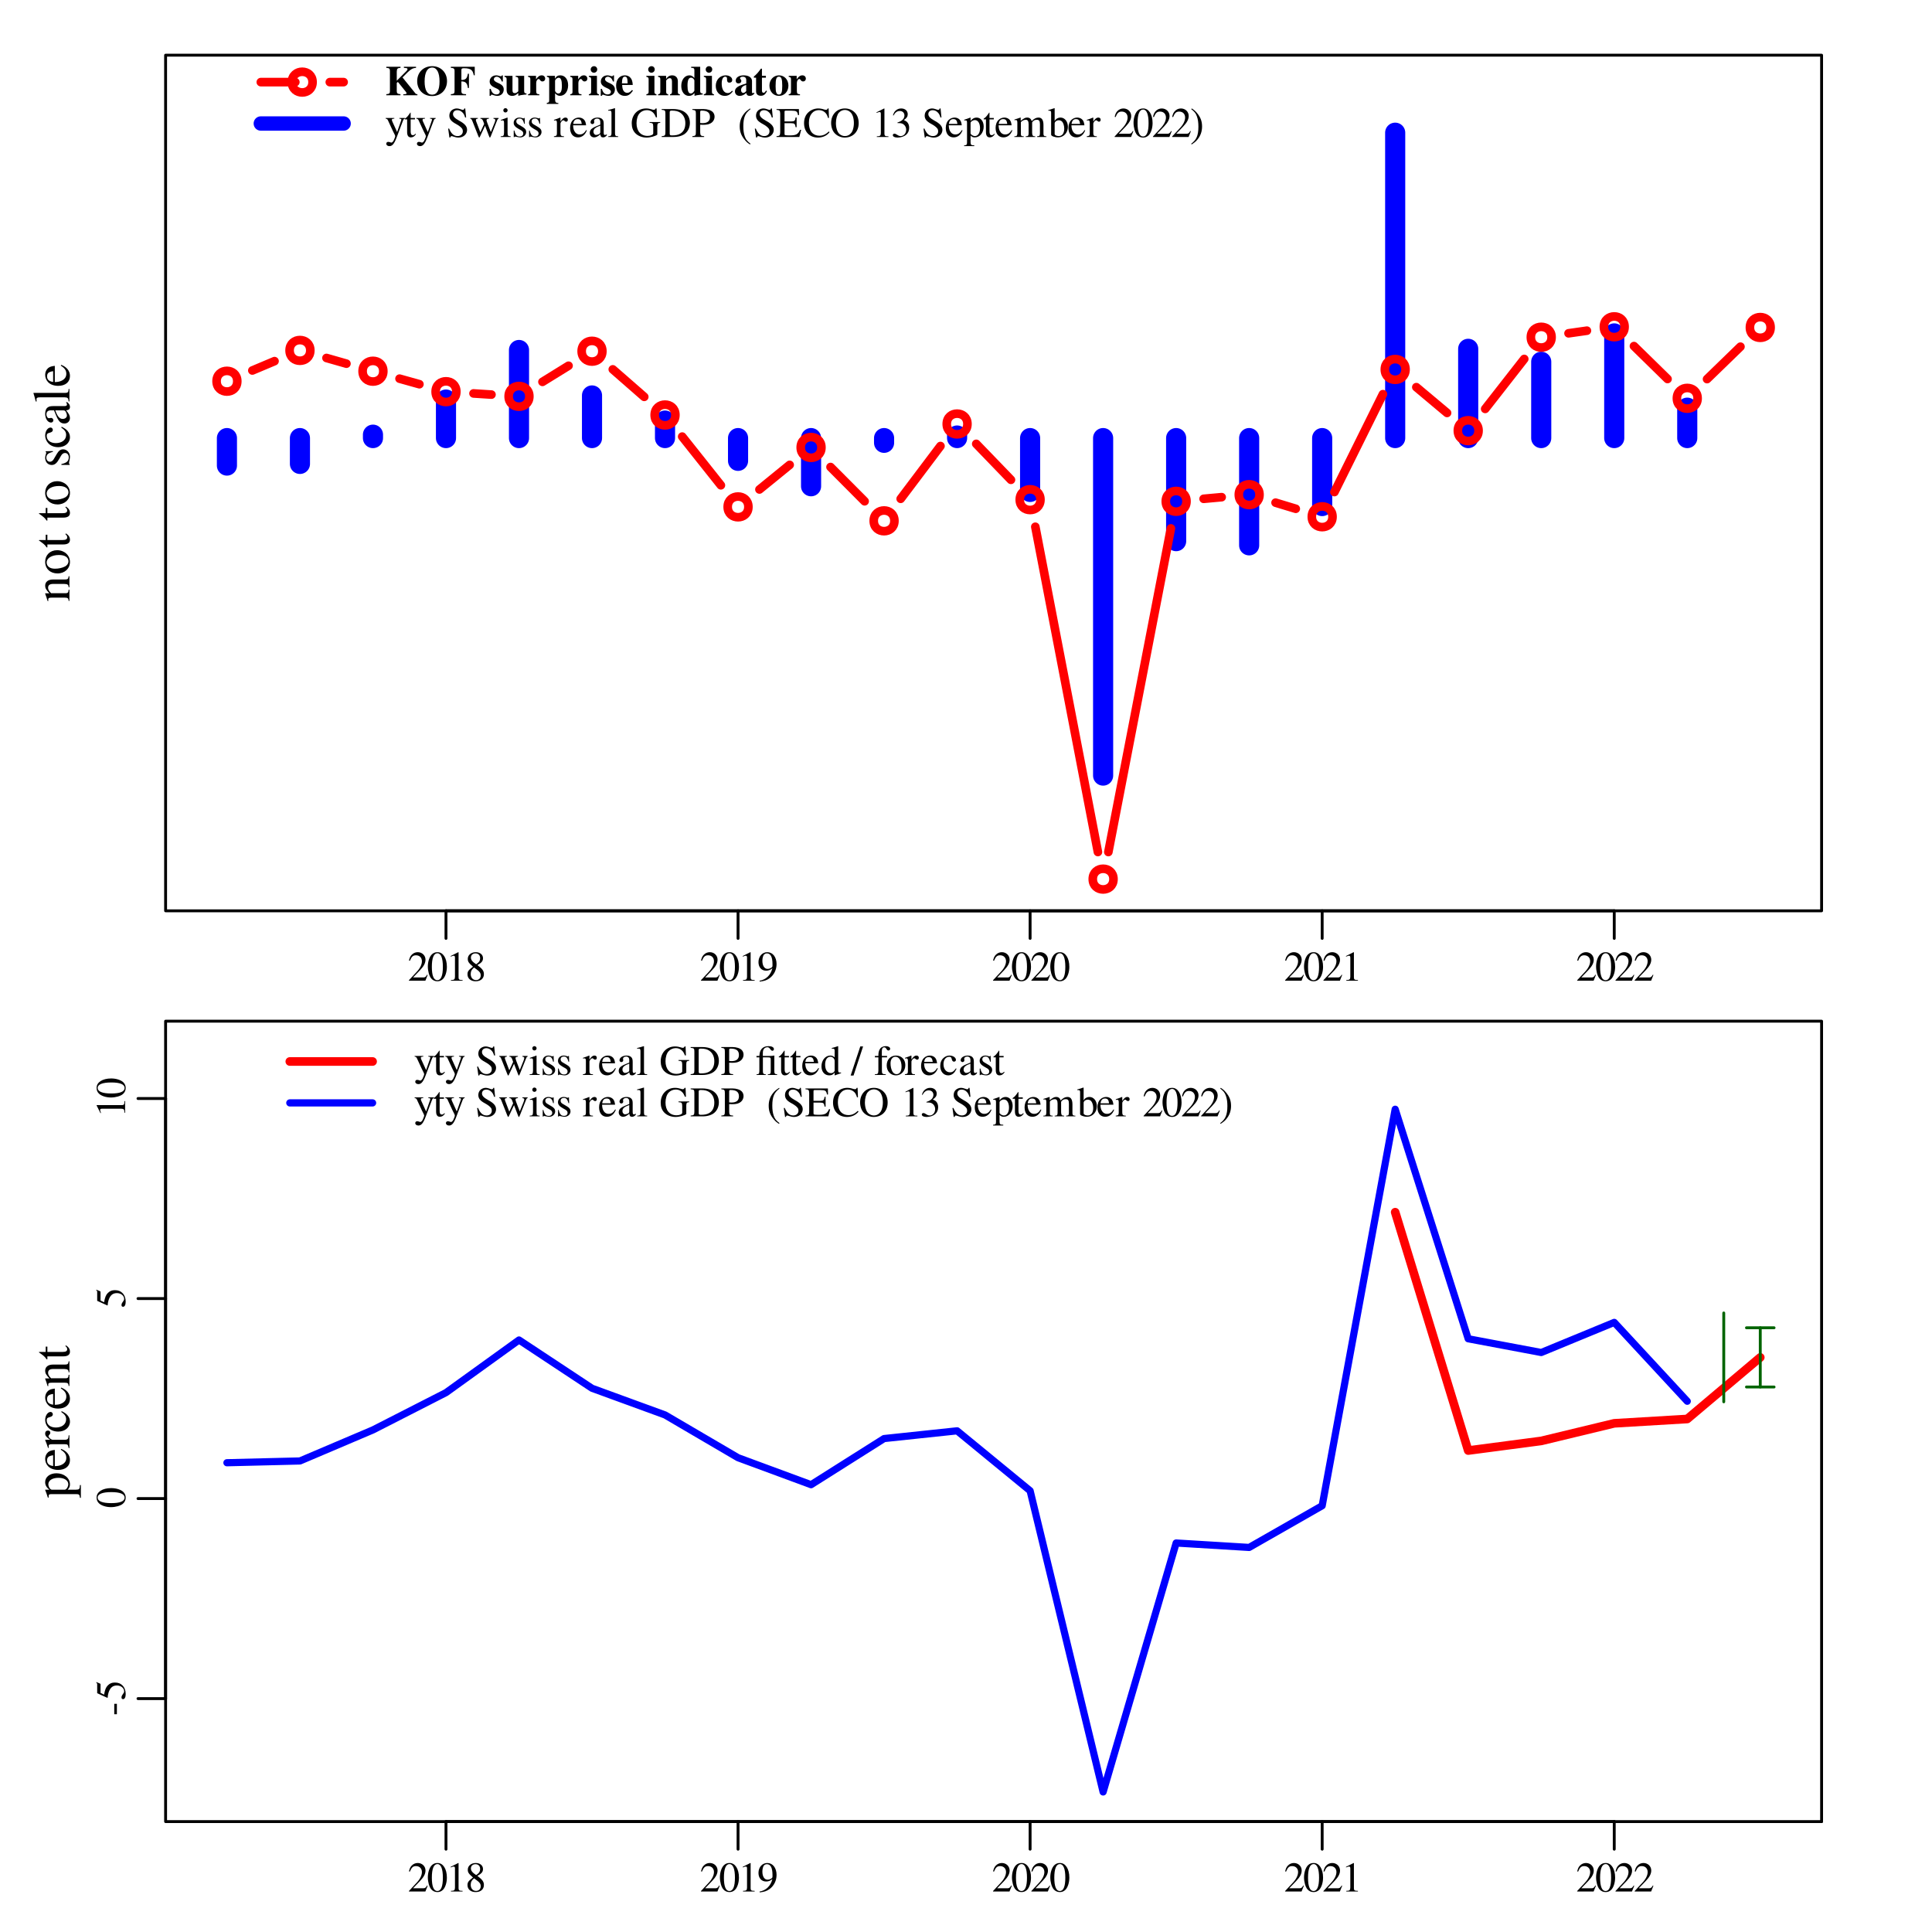 <?xml version="1.0" encoding="UTF-8"?>
<svg xmlns="http://www.w3.org/2000/svg" xmlns:xlink="http://www.w3.org/1999/xlink" width="504pt" height="504pt" viewBox="0 0 504 504" version="1.1">
<defs>
<g>
<symbol overflow="visible" id="glyph0-0">
<path style="stroke:none;" d=""/>
</symbol>
<symbol overflow="visible" id="glyph0-1">
<path style="stroke:none;" d="M 5.219 -1.5 L 5.078 -1.562 C 4.672 -0.922 4.547 -0.844 4.031 -0.844 L 1.406 -0.844 L 3.25 -2.766 C 4.234 -3.797 4.656 -4.625 4.656 -5.484 C 4.656 -6.594 3.766 -7.438 2.625 -7.438 C 2.031 -7.438 1.453 -7.188 1.047 -6.75 C 0.688 -6.375 0.531 -6.031 0.344 -5.25 L 0.578 -5.188 C 1.016 -6.266 1.391 -6.625 2.172 -6.625 C 3.109 -6.625 3.719 -6 3.719 -5.078 C 3.719 -4.203 3.219 -3.188 2.281 -2.219 L 0.328 -0.125 L 0.328 0 L 4.625 0 Z M 5.219 -1.5 "/>
</symbol>
<symbol overflow="visible" id="glyph0-2">
<path style="stroke:none;" d="M 2.797 -7.438 C 2.188 -7.438 1.734 -7.266 1.312 -6.859 C 0.688 -6.25 0.266 -4.984 0.266 -3.703 C 0.266 -2.484 0.625 -1.203 1.141 -0.594 C 1.547 -0.109 2.109 0.156 2.75 0.156 C 3.312 0.156 3.781 -0.031 4.188 -0.422 C 4.812 -1.016 5.234 -2.297 5.234 -3.625 C 5.234 -5.891 4.234 -7.438 2.797 -7.438 Z M 2.766 -7.156 C 3.688 -7.156 4.188 -5.906 4.188 -3.609 C 4.188 -1.312 3.703 -0.125 2.75 -0.125 C 1.797 -0.125 1.312 -1.312 1.312 -3.594 C 1.312 -5.938 1.812 -7.156 2.766 -7.156 Z M 2.766 -7.156 "/>
</symbol>
<symbol overflow="visible" id="glyph0-3">
<path style="stroke:none;" d="M 1.297 0 L 4.328 0 L 4.328 -0.172 C 3.484 -0.172 3.297 -0.281 3.281 -0.812 L 3.281 -7.406 L 3.203 -7.438 L 1.219 -6.438 L 1.219 -6.281 C 1.656 -6.453 1.906 -6.516 2.016 -6.516 C 2.25 -6.516 2.344 -6.359 2.344 -6 L 2.344 -1.016 C 2.328 -0.328 2.141 -0.172 1.297 -0.172 Z M 1.297 0 "/>
</symbol>
<symbol overflow="visible" id="glyph0-4">
<path style="stroke:none;" d="M 3.188 -4.078 C 4.297 -4.672 4.656 -5.125 4.656 -5.875 C 4.656 -6.781 3.891 -7.438 2.766 -7.438 C 1.578 -7.438 0.688 -6.703 0.688 -5.703 C 0.688 -4.984 0.891 -4.656 2.047 -3.656 C 0.844 -2.734 0.609 -2.422 0.609 -1.656 C 0.609 -0.578 1.469 0.156 2.734 0.156 C 4.047 0.156 4.891 -0.578 4.891 -1.703 C 4.891 -2.547 4.516 -3.078 3.188 -4.078 Z M 2.984 -2.953 C 3.797 -2.375 4.062 -1.984 4.062 -1.359 C 4.062 -0.656 3.562 -0.156 2.844 -0.156 C 2.016 -0.156 1.453 -0.797 1.453 -1.734 C 1.453 -2.453 1.688 -2.906 2.328 -3.438 Z M 2.875 -4.281 C 1.891 -4.922 1.5 -5.422 1.5 -6.031 C 1.5 -6.672 1.984 -7.125 2.688 -7.125 C 3.438 -7.125 3.906 -6.641 3.906 -5.891 C 3.906 -5.219 3.625 -4.781 2.875 -4.281 Z M 2.875 -4.281 "/>
</symbol>
<symbol overflow="visible" id="glyph0-5">
<path style="stroke:none;" d="M 0.656 0.234 C 1.875 0.094 2.484 -0.109 3.234 -0.656 C 4.375 -1.484 5.047 -2.844 5.047 -4.328 C 5.047 -6.156 4.047 -7.438 2.625 -7.438 C 1.312 -7.438 0.328 -6.328 0.328 -4.844 C 0.328 -3.5 1.125 -2.609 2.312 -2.609 C 2.922 -2.609 3.375 -2.781 3.953 -3.234 C 3.516 -1.438 2.281 -0.266 0.609 0.016 Z M 3.984 -3.906 C 3.984 -3.688 3.938 -3.594 3.812 -3.484 C 3.516 -3.234 3.109 -3.078 2.703 -3.078 C 1.875 -3.078 1.344 -3.906 1.344 -5.219 C 1.344 -5.844 1.516 -6.5 1.75 -6.781 C 1.938 -7 2.219 -7.125 2.531 -7.125 C 3.484 -7.125 3.984 -6.188 3.984 -4.328 Z M 3.984 -3.906 "/>
</symbol>
<symbol overflow="visible" id="glyph0-6">
<path style="stroke:none;" d="M 5.219 -4.953 L 3.734 -4.953 L 3.734 -4.781 C 4.094 -4.781 4.266 -4.688 4.266 -4.516 C 4.266 -4.469 4.25 -4.406 4.219 -4.328 L 3.156 -1.281 L 1.891 -4.062 C 1.828 -4.219 1.781 -4.375 1.781 -4.484 C 1.781 -4.688 1.953 -4.766 2.422 -4.781 L 2.422 -4.953 L 0.156 -4.953 L 0.156 -4.797 C 0.438 -4.75 0.625 -4.625 0.719 -4.438 L 1.969 -1.734 C 2.094 -1.438 2.109 -1.438 2.172 -1.312 C 2.469 -0.766 2.656 -0.359 2.656 -0.203 C 2.656 -0.016 2.391 0.656 2.219 0.984 C 2.047 1.266 1.812 1.469 1.656 1.469 C 1.594 1.469 1.5 1.453 1.375 1.391 C 1.172 1.312 0.984 1.281 0.797 1.281 C 0.531 1.281 0.328 1.484 0.328 1.766 C 0.328 2.125 0.672 2.391 1.141 2.391 C 1.891 2.391 2.391 1.797 3 0.203 L 4.703 -4.297 C 4.844 -4.641 4.969 -4.75 5.219 -4.781 Z M 5.219 -4.953 "/>
</symbol>
<symbol overflow="visible" id="glyph0-7">
<path style="stroke:none;" d="M 2.812 -4.953 L 1.688 -4.953 L 1.688 -6.219 C 1.688 -6.344 1.672 -6.375 1.609 -6.375 C 0.984 -5.438 0.656 -5.078 0.328 -4.891 C 0.203 -4.812 0.141 -4.734 0.141 -4.672 C 0.141 -4.641 0.156 -4.625 0.188 -4.594 L 0.766 -4.594 L 0.766 -1.281 C 0.766 -0.359 1.094 0.109 1.75 0.109 C 2.281 0.109 2.703 -0.156 3.062 -0.719 L 2.922 -0.844 C 2.688 -0.562 2.516 -0.469 2.266 -0.469 C 1.859 -0.469 1.688 -0.766 1.688 -1.453 L 1.688 -4.594 L 2.812 -4.594 Z M 2.812 -4.953 "/>
</symbol>
<symbol overflow="visible" id="glyph0-8">
<path style="stroke:none;" d=""/>
</symbol>
<symbol overflow="visible" id="glyph0-9">
<path style="stroke:none;" d="M 4.922 -7.438 L 4.688 -7.438 C 4.641 -7.188 4.516 -7.062 4.328 -7.062 C 4.219 -7.062 4.031 -7.109 3.844 -7.188 C 3.438 -7.344 3.031 -7.438 2.672 -7.438 C 2.219 -7.438 1.734 -7.25 1.359 -6.938 C 0.984 -6.594 0.781 -6.125 0.781 -5.562 C 0.781 -4.672 1.266 -4.062 2.5 -3.406 C 3.281 -2.984 3.859 -2.547 4.141 -2.125 C 4.234 -1.984 4.297 -1.75 4.297 -1.469 C 4.297 -0.75 3.734 -0.234 2.938 -0.234 C 1.953 -0.234 1.266 -0.844 0.719 -2.188 L 0.469 -2.188 L 0.797 0.141 L 1.031 0.141 C 1.047 -0.062 1.172 -0.219 1.344 -0.219 C 1.469 -0.219 1.656 -0.172 1.859 -0.094 C 2.281 0.062 2.734 0.156 3.156 0.156 C 4.438 0.156 5.406 -0.719 5.406 -1.859 C 5.406 -2.766 4.797 -3.469 3.344 -4.25 C 2.188 -4.891 1.734 -5.375 1.734 -5.969 C 1.734 -6.578 2.188 -6.984 2.875 -6.984 C 3.359 -6.984 3.828 -6.781 4.219 -6.375 C 4.547 -6.031 4.703 -5.734 4.891 -5.094 L 5.156 -5.094 Z M 4.922 -7.438 "/>
</symbol>
<symbol overflow="visible" id="glyph0-10">
<path style="stroke:none;" d="M 6.281 -4.953 L 6.281 -4.781 C 6.656 -4.703 6.766 -4.625 6.766 -4.438 C 6.766 -4.281 6.703 -4.016 6.578 -3.719 L 5.594 -1.281 L 4.656 -3.734 C 4.484 -4.25 4.484 -4.25 4.484 -4.391 C 4.484 -4.625 4.594 -4.703 5.109 -4.781 L 5.109 -4.953 L 2.875 -4.953 L 2.875 -4.781 C 3.281 -4.734 3.422 -4.609 3.641 -4.031 C 3.703 -3.875 3.797 -3.594 3.859 -3.406 L 2.859 -1.219 L 1.766 -4.094 C 1.734 -4.203 1.703 -4.312 1.703 -4.422 C 1.703 -4.656 1.828 -4.734 2.219 -4.781 L 2.219 -4.953 L 0.234 -4.953 L 0.234 -4.781 C 0.484 -4.766 0.578 -4.656 0.812 -4.094 L 2.297 -0.328 C 2.438 0.016 2.516 0.156 2.578 0.156 C 2.641 0.156 2.734 0.016 2.859 -0.281 L 4.094 -2.922 L 5.094 -0.312 C 5.266 0.094 5.281 0.156 5.359 0.156 C 5.438 0.156 5.484 0.062 5.672 -0.391 L 7.188 -4.188 C 7.375 -4.656 7.406 -4.703 7.641 -4.781 L 7.641 -4.953 Z M 6.281 -4.953 "/>
</symbol>
<symbol overflow="visible" id="glyph0-11">
<path style="stroke:none;" d="M 0.172 0 L 2.781 0 L 2.781 -0.172 C 2.062 -0.219 1.984 -0.312 1.969 -1.125 L 1.969 -5.031 L 1.922 -5.062 L 0.219 -4.453 L 0.219 -4.297 L 0.312 -4.297 C 0.438 -4.328 0.578 -4.328 0.688 -4.328 C 0.953 -4.328 1.047 -4.156 1.047 -3.672 L 1.047 -1.125 C 1.016 -0.312 0.922 -0.203 0.172 -0.172 Z M 1.406 -7.516 C 1.109 -7.516 0.859 -7.266 0.859 -6.953 C 0.859 -6.641 1.094 -6.391 1.406 -6.391 C 1.734 -6.391 1.984 -6.641 1.984 -6.953 C 1.984 -7.266 1.734 -7.516 1.406 -7.516 Z M 1.406 -7.516 "/>
</symbol>
<symbol overflow="visible" id="glyph0-12">
<path style="stroke:none;" d="M 3.469 -3.453 L 3.422 -4.969 L 3.297 -4.969 C 3.25 -4.875 3.188 -4.844 3.125 -4.844 C 3.062 -4.844 2.953 -4.859 2.828 -4.922 C 2.578 -5 2.328 -5.062 2.062 -5.062 C 1.188 -5.062 0.562 -4.484 0.562 -3.703 C 0.562 -3.078 0.906 -2.641 1.844 -2.109 L 2.484 -1.75 C 2.875 -1.531 3.062 -1.266 3.062 -0.922 C 3.062 -0.438 2.703 -0.125 2.141 -0.125 C 1.391 -0.125 1 -0.547 0.75 -1.672 L 0.578 -1.672 L 0.578 0.047 L 0.719 0.047 C 0.797 -0.062 0.844 -0.094 0.969 -0.094 C 1.094 -0.094 1.219 -0.062 1.469 0 C 1.766 0.062 2.062 0.109 2.281 0.109 C 3.141 0.109 3.828 -0.531 3.828 -1.297 C 3.828 -1.844 3.562 -2.219 2.906 -2.609 L 1.719 -3.312 C 1.406 -3.5 1.25 -3.766 1.25 -4.062 C 1.25 -4.516 1.578 -4.812 2.094 -4.812 C 2.719 -4.812 3.047 -4.438 3.297 -3.453 Z M 3.469 -3.453 "/>
</symbol>
<symbol overflow="visible" id="glyph0-13">
<path style="stroke:none;" d="M 0.062 0 L 2.688 0 L 2.688 -0.172 C 1.953 -0.188 1.781 -0.344 1.766 -0.984 L 1.766 -3.469 C 1.766 -3.812 2.219 -4.359 2.531 -4.359 C 2.594 -4.359 2.688 -4.312 2.812 -4.203 C 2.984 -4.031 3.109 -3.984 3.25 -3.984 C 3.516 -3.984 3.688 -4.172 3.688 -4.484 C 3.688 -4.844 3.453 -5.062 3.078 -5.062 C 2.625 -5.062 2.312 -4.812 1.766 -4.031 L 1.766 -5.031 L 1.703 -5.062 C 1.094 -4.812 0.688 -4.656 0.078 -4.469 L 0.078 -4.297 C 0.234 -4.328 0.328 -4.328 0.469 -4.328 C 0.734 -4.328 0.844 -4.156 0.844 -3.672 L 0.844 -0.922 C 0.812 -0.359 0.75 -0.281 0.062 -0.172 Z M 0.062 0 "/>
</symbol>
<symbol overflow="visible" id="glyph0-14">
<path style="stroke:none;" d="M 4.484 -1.797 C 3.953 -0.969 3.484 -0.656 2.781 -0.656 C 2.156 -0.656 1.688 -0.969 1.359 -1.594 C 1.172 -2.016 1.094 -2.359 1.062 -3.047 L 4.453 -3.047 C 4.359 -3.766 4.25 -4.078 3.984 -4.438 C 3.656 -4.828 3.141 -5.062 2.578 -5.062 C 2.031 -5.062 1.5 -4.859 1.094 -4.484 C 0.578 -4.031 0.281 -3.25 0.281 -2.359 C 0.281 -0.844 1.062 0.109 2.328 0.109 C 3.375 0.109 4.203 -0.531 4.656 -1.734 Z M 1.094 -3.406 C 1.203 -4.25 1.578 -4.656 2.25 -4.656 C 2.922 -4.656 3.188 -4.359 3.328 -3.406 Z M 1.094 -3.406 "/>
</symbol>
<symbol overflow="visible" id="glyph0-15">
<path style="stroke:none;" d="M 4.859 -0.719 C 4.672 -0.578 4.547 -0.516 4.375 -0.516 C 4.125 -0.516 4.047 -0.672 4.047 -1.156 L 4.047 -3.297 C 4.047 -3.875 4 -4.188 3.828 -4.453 C 3.594 -4.844 3.109 -5.062 2.469 -5.062 C 1.438 -5.062 0.609 -4.516 0.609 -3.828 C 0.609 -3.578 0.828 -3.359 1.094 -3.359 C 1.359 -3.359 1.578 -3.578 1.578 -3.812 C 1.578 -3.859 1.578 -3.922 1.562 -4 C 1.547 -4.094 1.531 -4.188 1.531 -4.25 C 1.531 -4.547 1.875 -4.797 2.328 -4.797 C 2.859 -4.797 3.156 -4.484 3.156 -3.891 L 3.156 -3.219 C 1.469 -2.547 1.281 -2.438 0.797 -2.031 C 0.562 -1.797 0.406 -1.438 0.406 -1.062 C 0.406 -0.375 0.891 0.109 1.562 0.109 C 2.047 0.109 2.5 -0.125 3.172 -0.688 C 3.219 -0.109 3.422 0.109 3.875 0.109 C 4.25 0.109 4.484 -0.016 4.859 -0.438 Z M 3.156 -1.359 C 3.156 -1.016 3.109 -0.906 2.875 -0.766 C 2.594 -0.609 2.297 -0.531 2.062 -0.531 C 1.688 -0.531 1.375 -0.906 1.375 -1.375 L 1.375 -1.422 C 1.391 -2.078 1.875 -2.5 3.156 -2.953 Z M 3.156 -1.359 "/>
</symbol>
<symbol overflow="visible" id="glyph0-16">
<path style="stroke:none;" d="M 0.234 0 L 2.828 0 L 2.828 -0.172 C 2.141 -0.203 2.016 -0.312 2 -0.922 L 2 -7.484 L 1.953 -7.516 C 1.391 -7.344 0.984 -7.219 0.203 -7.031 L 0.203 -6.859 L 0.281 -6.859 C 0.391 -6.859 0.531 -6.875 0.609 -6.875 C 0.969 -6.875 1.078 -6.719 1.078 -6.203 L 1.078 -0.953 C 1.062 -0.359 0.906 -0.203 0.234 -0.172 Z M 0.234 0 "/>
</symbol>
<symbol overflow="visible" id="glyph0-17">
<path style="stroke:none;" d="M 7.797 -3.891 L 5 -3.891 L 5 -3.703 C 5.859 -3.641 5.938 -3.547 5.969 -2.719 L 5.969 -0.938 C 5.969 -0.578 5.297 -0.281 4.5 -0.281 C 2.703 -0.281 1.609 -1.547 1.609 -3.594 C 1.609 -4.625 1.906 -5.625 2.391 -6.156 C 2.875 -6.703 3.562 -7 4.312 -7 C 4.922 -7 5.484 -6.781 5.891 -6.391 C 6.219 -6.078 6.406 -5.781 6.672 -5.109 L 6.938 -5.109 L 6.844 -7.438 L 6.594 -7.438 C 6.531 -7.219 6.344 -7.078 6.109 -7.078 C 6 -7.078 5.812 -7.109 5.625 -7.188 C 5.125 -7.344 4.609 -7.438 4.109 -7.438 C 1.922 -7.438 0.359 -5.812 0.359 -3.578 C 0.359 -2.5 0.656 -1.672 1.266 -1.016 C 1.984 -0.266 3.062 0.156 4.266 0.156 C 5.219 0.156 6.594 -0.234 7.031 -0.609 L 7.031 -2.844 C 7.047 -3.516 7.172 -3.656 7.797 -3.703 Z M 7.797 -3.891 "/>
</symbol>
<symbol overflow="visible" id="glyph0-18">
<path style="stroke:none;" d="M 0.172 0 L 3.297 0 C 4.578 0 5.734 -0.359 6.406 -0.984 C 7.125 -1.625 7.531 -2.609 7.531 -3.672 C 7.531 -4.656 7.219 -5.516 6.594 -6.125 C 5.859 -6.891 4.656 -7.281 3.141 -7.281 L 0.172 -7.281 L 0.172 -7.078 C 1.047 -7 1.141 -6.906 1.141 -6.078 L 1.141 -1.203 C 1.141 -0.391 1 -0.266 0.172 -0.203 Z M 2.266 -6.453 C 2.266 -6.781 2.375 -6.875 2.844 -6.875 C 3.797 -6.875 4.5 -6.703 5.031 -6.328 C 5.891 -5.734 6.344 -4.781 6.344 -3.594 C 6.344 -2.297 5.891 -1.375 5 -0.859 C 4.438 -0.531 3.797 -0.406 2.844 -0.406 C 2.391 -0.406 2.266 -0.5 2.266 -0.859 Z M 2.266 -6.453 "/>
</symbol>
<symbol overflow="visible" id="glyph0-19">
<path style="stroke:none;" d="M 0.172 -7.078 C 0.984 -6.984 1.094 -6.891 1.094 -6.078 L 1.094 -1.312 C 1.094 -0.391 1.016 -0.281 0.172 -0.203 L 0.172 0 L 3.25 0 L 3.25 -0.203 C 2.391 -0.234 2.234 -0.391 2.219 -1.203 L 2.219 -3.203 C 2.516 -3.172 2.688 -3.172 2.984 -3.172 C 3.844 -3.172 4.438 -3.281 4.906 -3.547 C 5.562 -3.891 5.969 -4.562 5.969 -5.297 C 5.969 -5.75 5.812 -6.172 5.516 -6.484 C 5.078 -6.969 4.109 -7.281 3.078 -7.281 L 0.172 -7.281 Z M 2.219 -6.5 C 2.219 -6.797 2.297 -6.875 2.594 -6.875 C 4.078 -6.875 4.766 -6.359 4.766 -5.219 C 4.766 -4.156 4.109 -3.609 2.844 -3.609 C 2.625 -3.609 2.469 -3.625 2.219 -3.641 Z M 2.219 -6.5 "/>
</symbol>
<symbol overflow="visible" id="glyph0-20">
<path style="stroke:none;" d="M 3.25 -7.438 C 2.438 -6.891 2.094 -6.625 1.688 -6.109 C 0.906 -5.156 0.531 -4.062 0.531 -2.766 C 0.531 -1.359 0.938 -0.297 1.906 0.828 C 2.359 1.359 2.641 1.594 3.219 1.953 L 3.344 1.766 C 2.469 1.078 2.156 0.688 1.859 -0.125 C 1.594 -0.875 1.469 -1.688 1.469 -2.812 C 1.469 -3.953 1.609 -4.875 1.906 -5.547 C 2.219 -6.219 2.547 -6.625 3.344 -7.266 Z M 3.25 -7.438 "/>
</symbol>
<symbol overflow="visible" id="glyph0-21">
<path style="stroke:none;" d="M 6.562 -1.859 L 6.266 -1.859 C 5.734 -0.688 5.234 -0.422 3.656 -0.406 L 3.359 -0.406 C 2.219 -0.438 2.219 -0.453 2.219 -0.875 L 2.219 -3.594 L 3.906 -3.594 C 4.828 -3.578 4.969 -3.438 5.109 -2.547 L 5.375 -2.547 L 5.375 -5.094 L 5.109 -5.094 C 4.984 -4.203 4.828 -4.062 3.906 -4.047 L 2.219 -4.047 L 2.219 -6.484 C 2.219 -6.812 2.266 -6.859 2.578 -6.859 L 4.062 -6.859 C 5.328 -6.844 5.562 -6.688 5.734 -5.703 L 6 -5.703 L 5.969 -7.281 L 0.125 -7.281 L 0.125 -7.078 C 0.938 -7.016 1.062 -6.875 1.094 -6.078 L 1.094 -1.203 C 1.062 -0.406 0.922 -0.25 0.125 -0.203 L 0.125 0 L 6.078 0 Z M 6.562 -1.859 "/>
</symbol>
<symbol overflow="visible" id="glyph0-22">
<path style="stroke:none;" d="M 6.812 -4.969 L 6.719 -7.438 L 6.484 -7.438 C 6.422 -7.203 6.25 -7.078 6.031 -7.078 C 5.922 -7.078 5.766 -7.109 5.594 -7.156 C 5.062 -7.344 4.516 -7.438 4 -7.438 C 3.094 -7.438 2.172 -7.094 1.5 -6.484 C 0.719 -5.812 0.312 -4.797 0.312 -3.594 C 0.312 -1.344 1.766 0.156 3.953 0.156 C 5.203 0.156 6.297 -0.359 6.969 -1.25 L 6.766 -1.438 C 5.969 -0.656 5.219 -0.328 4.312 -0.328 C 3.625 -0.328 3 -0.547 2.531 -0.969 C 1.922 -1.5 1.578 -2.5 1.578 -3.734 C 1.578 -5.719 2.609 -7 4.203 -7 C 4.828 -7 5.406 -6.766 5.844 -6.344 C 6.188 -5.984 6.359 -5.672 6.562 -4.969 Z M 6.812 -4.969 "/>
</symbol>
<symbol overflow="visible" id="glyph0-23">
<path style="stroke:none;" d="M 3.969 -7.438 C 1.875 -7.438 0.375 -5.859 0.375 -3.641 C 0.375 -2.609 0.719 -1.594 1.312 -0.969 C 1.953 -0.281 2.938 0.156 3.906 0.156 C 6.078 0.156 7.562 -1.375 7.562 -3.594 C 7.562 -4.688 7.25 -5.625 6.641 -6.281 C 5.953 -7.047 5.031 -7.438 3.969 -7.438 Z M 3.969 -7.047 C 4.484 -7.047 4.984 -6.844 5.375 -6.484 C 5.969 -5.953 6.312 -4.922 6.312 -3.609 C 6.312 -2.953 6.188 -2.203 5.953 -1.625 C 5.859 -1.359 5.672 -1.078 5.406 -0.828 C 5.031 -0.438 4.531 -0.234 3.953 -0.234 C 3.438 -0.234 2.953 -0.438 2.547 -0.781 C 1.984 -1.281 1.625 -2.391 1.625 -3.625 C 1.625 -4.734 1.938 -5.812 2.391 -6.328 C 2.828 -6.797 3.359 -7.047 3.969 -7.047 Z M 3.969 -7.047 "/>
</symbol>
<symbol overflow="visible" id="glyph0-24">
<path style="stroke:none;" d="M 1.688 -3.625 C 2.328 -3.625 2.578 -3.609 2.844 -3.516 C 3.531 -3.25 3.953 -2.641 3.953 -1.875 C 3.953 -0.953 3.328 -0.234 2.516 -0.234 C 2.219 -0.234 1.984 -0.312 1.578 -0.578 C 1.266 -0.781 1.078 -0.859 0.891 -0.859 C 0.641 -0.859 0.469 -0.703 0.469 -0.469 C 0.469 -0.094 0.953 0.156 1.719 0.156 C 2.547 0.156 3.422 -0.125 3.953 -0.578 C 4.469 -1.031 4.734 -1.672 4.734 -2.406 C 4.734 -2.984 4.562 -3.484 4.25 -3.828 C 4.031 -4.062 3.812 -4.203 3.344 -4.406 C 4.094 -4.922 4.359 -5.328 4.359 -5.922 C 4.359 -6.828 3.672 -7.438 2.656 -7.438 C 2.094 -7.438 1.609 -7.25 1.219 -6.891 C 0.891 -6.594 0.719 -6.312 0.5 -5.656 L 0.656 -5.609 C 1.094 -6.422 1.594 -6.781 2.281 -6.781 C 3.016 -6.781 3.5 -6.297 3.5 -5.594 C 3.5 -5.203 3.328 -4.812 3.062 -4.531 C 2.734 -4.203 2.422 -4.031 1.672 -3.766 Z M 1.688 -3.625 "/>
</symbol>
<symbol overflow="visible" id="glyph0-25">
<path style="stroke:none;" d="M 0.062 2.391 L 2.719 2.391 L 2.719 2.188 C 1.891 2.172 1.766 2.062 1.75 1.359 L 1.75 -0.359 C 2.141 0 2.391 0.109 2.859 0.109 C 4.172 0.109 5.172 -1.125 5.172 -2.719 C 5.172 -4.078 4.406 -5.062 3.328 -5.062 C 2.719 -5.062 2.234 -4.797 1.75 -4.188 L 1.75 -5.031 L 1.688 -5.062 C 1.094 -4.828 0.703 -4.688 0.094 -4.5 L 0.094 -4.328 C 0.203 -4.328 0.266 -4.328 0.375 -4.328 C 0.75 -4.328 0.828 -4.219 0.828 -3.703 L 0.828 1.438 C 0.828 2.031 0.703 2.141 0.062 2.203 Z M 1.75 -3.672 C 1.75 -4 2.359 -4.406 2.875 -4.406 C 3.688 -4.406 4.219 -3.562 4.219 -2.281 C 4.219 -1.062 3.688 -0.234 2.891 -0.234 C 2.375 -0.234 1.75 -0.641 1.75 -0.969 Z M 1.75 -3.672 "/>
</symbol>
<symbol overflow="visible" id="glyph0-26">
<path style="stroke:none;" d="M 0.172 0 L 2.625 0 L 2.625 -0.172 C 2.062 -0.172 1.875 -0.297 1.875 -0.734 L 1.875 -3.844 C 1.875 -3.859 1.953 -3.969 2.031 -4.047 C 2.312 -4.297 2.781 -4.484 3.172 -4.484 C 3.656 -4.484 3.891 -4.109 3.891 -3.328 L 3.891 -0.953 C 3.875 -0.312 3.766 -0.203 3.141 -0.172 L 3.141 0 L 5.609 0 L 5.609 -0.172 C 5 -0.172 4.844 -0.344 4.812 -1.047 L 4.812 -3.812 C 5.141 -4.297 5.5 -4.484 6.016 -4.484 C 6.641 -4.484 6.844 -4.188 6.844 -3.281 L 6.844 -0.953 C 6.812 -0.312 6.75 -0.234 6.109 -0.172 L 6.109 0 L 8.531 0 L 8.531 -0.172 L 8.234 -0.188 C 7.891 -0.234 7.766 -0.406 7.766 -0.844 L 7.766 -3.109 C 7.766 -4.406 7.344 -5.062 6.484 -5.062 C 5.859 -5.062 5.297 -4.781 4.703 -4.141 C 4.5 -4.766 4.125 -5.062 3.531 -5.062 C 3.031 -5.062 2.734 -4.922 1.828 -4.219 L 1.828 -5.031 L 1.75 -5.062 C 1.172 -4.844 0.797 -4.734 0.203 -4.562 L 0.203 -4.375 C 0.344 -4.406 0.438 -4.422 0.562 -4.422 C 0.844 -4.422 0.953 -4.25 0.953 -3.719 L 0.953 -0.938 C 0.922 -0.312 0.781 -0.172 0.172 -0.172 Z M 0.172 0 "/>
</symbol>
<symbol overflow="visible" id="glyph0-27">
<path style="stroke:none;" d="M 1.688 -7.484 L 1.625 -7.516 C 1.172 -7.359 0.875 -7.266 0.359 -7.109 L 0.031 -7.031 L 0.031 -6.859 C 0.094 -6.859 0.125 -6.859 0.219 -6.859 C 0.656 -6.859 0.766 -6.766 0.766 -6.297 L 0.766 -0.594 C 0.766 -0.25 1.688 0.109 2.578 0.109 C 4.031 0.109 5.141 -1.094 5.141 -2.672 C 5.141 -4.031 4.312 -5.062 3.219 -5.062 C 2.547 -5.062 1.906 -4.672 1.688 -4.125 Z M 1.688 -3.547 C 1.688 -3.969 2.203 -4.359 2.766 -4.359 C 3.078 -4.359 3.359 -4.25 3.594 -4.047 C 3.938 -3.703 4.188 -2.953 4.188 -2.172 C 4.188 -0.953 3.656 -0.234 2.75 -0.234 C 2.172 -0.234 1.688 -0.484 1.688 -0.766 Z M 1.688 -3.547 "/>
</symbol>
<symbol overflow="visible" id="glyph0-28">
<path style="stroke:none;" d="M 0.422 1.953 C 1.234 1.406 1.562 1.141 1.969 0.625 C 2.75 -0.328 3.141 -1.438 3.141 -2.719 C 3.141 -4.125 2.734 -5.188 1.766 -6.312 C 1.312 -6.844 1.016 -7.078 0.453 -7.438 L 0.312 -7.266 C 1.203 -6.562 1.5 -6.188 1.797 -5.359 C 2.062 -4.625 2.188 -3.797 2.188 -2.688 C 2.188 -1.531 2.047 -0.625 1.75 0.047 C 1.453 0.719 1.109 1.141 0.312 1.766 Z M 0.422 1.953 "/>
</symbol>
<symbol overflow="visible" id="glyph0-29">
<path style="stroke:none;" d="M 0.344 -4.594 L 1.094 -4.594 L 1.094 -1.031 C 1.062 -0.312 0.953 -0.172 0.359 -0.172 L 0.359 0 L 2.766 0 L 2.766 -0.172 C 2.156 -0.203 2.016 -0.359 2.016 -0.969 L 2.016 -4.594 L 2.953 -4.594 C 4.031 -4.594 4.062 -4.562 4.062 -3.969 L 4.062 -1.062 C 4.062 -0.312 4 -0.219 3.312 -0.172 L 3.312 0 L 5.734 0 L 5.734 -0.172 C 5.109 -0.203 5 -0.359 5 -1.062 L 5 -3.953 C 5 -4.078 5 -4.25 5 -4.453 L 5.016 -5.031 L 4.969 -5.062 C 4.531 -4.984 4.188 -4.953 3.734 -4.953 L 2 -4.953 L 2 -5.422 C 1.984 -5.828 2.031 -6.266 2.094 -6.438 C 2.234 -6.906 2.672 -7.234 3.172 -7.234 C 3.469 -7.234 3.672 -7.109 3.953 -6.719 C 4.156 -6.422 4.297 -6.312 4.484 -6.312 C 4.719 -6.312 4.891 -6.484 4.891 -6.75 C 4.891 -7.219 4.328 -7.516 3.484 -7.516 C 2.656 -7.516 2.016 -7.234 1.609 -6.688 C 1.281 -6.234 1.172 -5.828 1.094 -4.953 L 0.344 -4.953 Z M 0.344 -4.594 "/>
</symbol>
<symbol overflow="visible" id="glyph0-30">
<path style="stroke:none;" d="M 5.406 -0.641 C 5.266 -0.625 5.188 -0.625 5.141 -0.625 C 4.766 -0.625 4.656 -0.75 4.656 -1.25 L 4.656 -7.484 L 4.609 -7.516 C 4.094 -7.344 3.719 -7.219 2.984 -7.031 L 2.984 -6.859 C 3.078 -6.859 3.141 -6.859 3.234 -6.859 C 3.641 -6.859 3.734 -6.75 3.734 -6.297 L 3.734 -4.594 C 3.328 -4.938 3.031 -5.062 2.578 -5.062 C 1.312 -5.062 0.297 -3.812 0.297 -2.25 C 0.297 -0.844 1.109 0.109 2.328 0.109 C 2.953 0.109 3.359 -0.109 3.734 -0.625 L 3.734 0.078 L 3.781 0.109 L 5.406 -0.469 Z M 3.734 -1.125 C 3.734 -1.047 3.656 -0.906 3.547 -0.797 C 3.359 -0.578 3.078 -0.469 2.766 -0.469 C 1.844 -0.469 1.25 -1.344 1.25 -2.703 C 1.25 -3.938 1.781 -4.75 2.625 -4.75 C 3.219 -4.75 3.734 -4.234 3.734 -3.656 Z M 3.734 -1.125 "/>
</symbol>
<symbol overflow="visible" id="glyph0-31">
<path style="stroke:none;" d="M 3.156 -7.438 L 2.422 -7.438 L -0.094 0.156 L 0.656 0.156 Z M 3.156 -7.438 "/>
</symbol>
<symbol overflow="visible" id="glyph0-32">
<path style="stroke:none;" d="M 3.406 -4.953 L 2.047 -4.953 L 2.047 -6.219 C 2.047 -6.875 2.25 -7.203 2.672 -7.203 C 2.922 -7.203 3.062 -7.094 3.25 -6.781 C 3.438 -6.484 3.562 -6.375 3.75 -6.375 C 4.016 -6.375 4.219 -6.578 4.219 -6.828 C 4.219 -7.234 3.734 -7.516 3.062 -7.516 C 2.375 -7.516 1.797 -7.219 1.516 -6.719 C 1.234 -6.219 1.141 -5.828 1.141 -4.953 L 0.234 -4.953 L 0.234 -4.594 L 1.141 -4.594 L 1.141 -1.141 C 1.109 -0.312 1 -0.203 0.219 -0.172 L 0.219 0 L 3.078 0 L 3.078 -0.172 C 2.172 -0.203 2.062 -0.312 2.062 -1.141 L 2.062 -4.594 L 3.406 -4.594 Z M 3.406 -4.953 "/>
</symbol>
<symbol overflow="visible" id="glyph0-33">
<path style="stroke:none;" d="M 2.75 -5.062 C 1.312 -5.062 0.312 -4 0.312 -2.484 C 0.312 -0.984 1.344 0.109 2.734 0.109 C 4.109 0.109 5.172 -1.047 5.172 -2.578 C 5.172 -4.031 4.156 -5.062 2.75 -5.062 Z M 2.609 -4.75 C 3.531 -4.75 4.188 -3.703 4.188 -2.188 C 4.188 -0.938 3.688 -0.203 2.859 -0.203 C 2.438 -0.203 2.031 -0.469 1.797 -0.906 C 1.484 -1.469 1.312 -2.25 1.312 -3.031 C 1.312 -4.062 1.812 -4.75 2.609 -4.75 Z M 2.609 -4.75 "/>
</symbol>
<symbol overflow="visible" id="glyph0-34">
<path style="stroke:none;" d="M 4.375 -1.719 C 3.844 -0.953 3.453 -0.688 2.828 -0.688 C 1.812 -0.688 1.125 -1.562 1.125 -2.828 C 1.125 -3.969 1.734 -4.734 2.625 -4.734 C 3.016 -4.734 3.156 -4.625 3.266 -4.219 L 3.328 -3.969 C 3.422 -3.656 3.625 -3.469 3.859 -3.469 C 4.141 -3.469 4.375 -3.672 4.375 -3.922 C 4.375 -4.547 3.609 -5.062 2.688 -5.062 C 2.141 -5.062 1.578 -4.844 1.141 -4.438 C 0.578 -3.953 0.281 -3.219 0.281 -2.328 C 0.281 -0.906 1.141 0.109 2.359 0.109 C 2.859 0.109 3.297 -0.062 3.703 -0.406 C 4 -0.656 4.203 -0.969 4.531 -1.609 Z M 4.375 -1.719 "/>
</symbol>
<symbol overflow="visible" id="glyph1-0">
<path style="stroke:none;" d=""/>
</symbol>
<symbol overflow="visible" id="glyph1-1">
<path style="stroke:none;" d="M 0 -0.25 L 0 -3.156 L -0.203 -3.156 C -0.25 -2.469 -0.422 -2.25 -0.922 -2.25 L -4.781 -2.25 C -5.406 -2.922 -5.562 -3.219 -5.562 -3.672 C -5.562 -4.344 -5.141 -4.672 -4.234 -4.672 L -1.359 -4.672 C -0.469 -4.641 -0.25 -4.484 -0.203 -3.812 L 0 -3.812 L 0 -6.672 L -0.203 -6.672 C -0.281 -6 -0.438 -5.844 -1.109 -5.828 L -4.266 -5.828 C -5.562 -5.828 -6.328 -5.219 -6.328 -4.203 C -6.328 -3.578 -6.094 -3.156 -5.219 -2.219 L -6.297 -2.219 L -6.328 -2.125 C -6.062 -1.406 -5.906 -0.938 -5.703 -0.219 L -5.469 -0.219 C -5.516 -0.312 -5.531 -0.438 -5.531 -0.594 C -5.531 -0.969 -5.328 -1.094 -4.641 -1.094 L -1.234 -1.094 C -0.422 -1.094 -0.25 -0.938 -0.203 -0.25 Z M 0 -0.25 "/>
</symbol>
<symbol overflow="visible" id="glyph1-2">
<path style="stroke:none;" d="M -6.328 -3.438 C -6.328 -1.641 -5 -0.406 -3.109 -0.406 C -1.234 -0.406 0.141 -1.672 0.141 -3.406 C 0.141 -5.141 -1.312 -6.469 -3.219 -6.469 C -5.031 -6.469 -6.328 -5.203 -6.328 -3.438 Z M -5.938 -3.266 C -5.938 -4.406 -4.625 -5.219 -2.734 -5.219 C -1.172 -5.219 -0.25 -4.609 -0.25 -3.578 C -0.25 -3.031 -0.578 -2.531 -1.125 -2.234 C -1.844 -1.859 -2.812 -1.641 -3.781 -1.641 C -5.094 -1.641 -5.938 -2.266 -5.938 -3.266 Z M -5.938 -3.266 "/>
</symbol>
<symbol overflow="visible" id="glyph1-3">
<path style="stroke:none;" d="M -6.188 -3.5 L -6.188 -2.125 L -7.781 -2.125 C -7.922 -2.125 -7.969 -2.094 -7.969 -2.016 C -6.812 -1.219 -6.344 -0.812 -6.109 -0.406 C -6.016 -0.266 -5.922 -0.172 -5.844 -0.172 C -5.797 -0.172 -5.781 -0.188 -5.75 -0.234 L -5.75 -0.969 L -1.609 -0.969 C -0.453 -0.969 0.141 -1.375 0.141 -2.188 C 0.141 -2.859 -0.188 -3.375 -0.906 -3.844 L -1.062 -3.656 C -0.703 -3.359 -0.578 -3.141 -0.578 -2.828 C -0.578 -2.328 -0.953 -2.125 -1.812 -2.125 L -5.75 -2.125 L -5.75 -3.5 Z M -6.188 -3.5 "/>
</symbol>
<symbol overflow="visible" id="glyph1-4">
<path style="stroke:none;" d=""/>
</symbol>
<symbol overflow="visible" id="glyph1-5">
<path style="stroke:none;" d="M -4.312 -4.328 L -6.203 -4.281 L -6.203 -4.125 C -6.094 -4.062 -6.047 -3.984 -6.047 -3.906 C -6.047 -3.828 -6.078 -3.688 -6.141 -3.531 C -6.25 -3.219 -6.328 -2.906 -6.328 -2.578 C -6.328 -1.484 -5.609 -0.703 -4.625 -0.703 C -3.844 -0.703 -3.297 -1.141 -2.641 -2.312 L -2.188 -3.109 C -1.906 -3.594 -1.578 -3.828 -1.156 -3.828 C -0.547 -3.828 -0.172 -3.375 -0.172 -2.688 C -0.172 -1.734 -0.688 -1.25 -2.094 -0.938 L -2.094 -0.719 L 0.062 -0.719 L 0.062 -0.891 C -0.078 -0.984 -0.109 -1.047 -0.109 -1.203 C -0.109 -1.359 -0.078 -1.531 0 -1.844 C 0.078 -2.219 0.141 -2.578 0.141 -2.844 C 0.141 -3.922 -0.656 -4.781 -1.625 -4.781 C -2.312 -4.781 -2.766 -4.453 -3.266 -3.625 L -4.141 -2.141 C -4.375 -1.766 -4.703 -1.547 -5.078 -1.547 C -5.641 -1.547 -6.016 -1.984 -6.016 -2.609 C -6.016 -3.391 -5.562 -3.812 -4.312 -4.125 Z M -4.312 -4.328 "/>
</symbol>
<symbol overflow="visible" id="glyph1-6">
<path style="stroke:none;" d="M -2.141 -5.469 C -1.188 -4.812 -0.859 -4.312 -0.859 -3.531 C -0.859 -2.266 -1.953 -1.406 -3.531 -1.406 C -4.969 -1.406 -5.922 -2.156 -5.922 -3.266 C -5.922 -3.766 -5.781 -3.953 -5.266 -4.078 L -4.969 -4.172 C -4.562 -4.281 -4.328 -4.531 -4.328 -4.828 C -4.328 -5.188 -4.594 -5.469 -4.906 -5.469 C -5.672 -5.469 -6.328 -4.516 -6.328 -3.359 C -6.328 -2.688 -6.047 -1.984 -5.562 -1.422 C -4.953 -0.734 -4.016 -0.344 -2.922 -0.344 C -1.141 -0.344 0.141 -1.438 0.141 -2.953 C 0.141 -3.578 -0.078 -4.125 -0.516 -4.625 C -0.828 -4.984 -1.203 -5.25 -2.016 -5.672 Z M -2.141 -5.469 "/>
</symbol>
<symbol overflow="visible" id="glyph1-7">
<path style="stroke:none;" d="M -0.906 -6.078 C -0.719 -5.844 -0.641 -5.672 -0.641 -5.469 C -0.641 -5.156 -0.844 -5.062 -1.438 -5.062 L -4.125 -5.062 C -4.844 -5.062 -5.234 -4.984 -5.562 -4.781 C -6.062 -4.484 -6.328 -3.891 -6.328 -3.078 C -6.328 -1.781 -5.656 -0.766 -4.781 -0.766 C -4.469 -0.766 -4.188 -1.031 -4.188 -1.359 C -4.188 -1.688 -4.469 -1.984 -4.766 -1.984 C -4.828 -1.984 -4.891 -1.969 -4.984 -1.953 C -5.109 -1.922 -5.219 -1.906 -5.328 -1.906 C -5.688 -1.906 -6 -2.344 -6 -2.906 C -6 -3.578 -5.594 -3.953 -4.859 -3.953 L -4.016 -3.953 C -3.172 -1.844 -3.047 -1.594 -2.531 -1 C -2.25 -0.703 -1.781 -0.516 -1.328 -0.516 C -0.469 -0.516 0.141 -1.109 0.141 -1.953 C 0.141 -2.562 -0.156 -3.125 -0.859 -3.953 C -0.141 -4.031 0.141 -4.281 0.141 -4.844 C 0.141 -5.312 -0.031 -5.594 -0.547 -6.078 Z M -1.688 -3.953 C -1.281 -3.953 -1.125 -3.875 -0.969 -3.594 C -0.766 -3.25 -0.656 -2.875 -0.656 -2.578 C -0.656 -2.109 -1.125 -1.719 -1.719 -1.719 L -1.781 -1.719 C -2.594 -1.734 -3.125 -2.344 -3.688 -3.953 Z M -1.688 -3.953 "/>
</symbol>
<symbol overflow="visible" id="glyph1-8">
<path style="stroke:none;" d="M 0 -0.281 L 0 -3.531 L -0.203 -3.531 C -0.25 -2.672 -0.391 -2.516 -1.156 -2.5 L -9.359 -2.5 L -9.391 -2.453 C -9.172 -1.75 -9.016 -1.234 -8.781 -0.266 L -8.562 -0.266 L -8.562 -0.344 C -8.578 -0.5 -8.594 -0.656 -8.594 -0.766 C -8.594 -1.203 -8.406 -1.344 -7.75 -1.344 L -1.203 -1.344 C -0.453 -1.328 -0.266 -1.141 -0.203 -0.281 Z M 0 -0.281 "/>
</symbol>
<symbol overflow="visible" id="glyph1-9">
<path style="stroke:none;" d="M -2.25 -5.609 C -1.203 -4.953 -0.812 -4.359 -0.812 -3.484 C -0.812 -2.688 -1.203 -2.109 -2 -1.703 C -2.516 -1.453 -2.953 -1.359 -3.812 -1.328 L -3.812 -5.562 C -4.703 -5.453 -5.094 -5.328 -5.547 -4.984 C -6.031 -4.562 -6.328 -3.938 -6.328 -3.219 C -6.328 -2.531 -6.078 -1.891 -5.609 -1.359 C -5.047 -0.719 -4.062 -0.344 -2.938 -0.344 C -1.047 -0.344 0.141 -1.328 0.141 -2.922 C 0.141 -4.219 -0.672 -5.25 -2.156 -5.828 Z M -4.25 -1.359 C -5.328 -1.516 -5.828 -1.984 -5.828 -2.812 C -5.828 -3.656 -5.438 -3.984 -4.25 -4.172 Z M -4.25 -1.359 "/>
</symbol>
<symbol overflow="visible" id="glyph1-10">
<path style="stroke:none;" d="M 2.984 -0.062 L 2.984 -3.391 L 2.734 -3.391 C 2.719 -2.359 2.578 -2.203 1.703 -2.188 L -0.453 -2.188 C 0 -2.688 0.141 -3 0.141 -3.578 C 0.141 -5.219 -1.406 -6.469 -3.391 -6.469 C -5.094 -6.469 -6.328 -5.5 -6.328 -4.172 C -6.328 -3.391 -6 -2.797 -5.234 -2.188 L -6.297 -2.188 L -6.328 -2.109 C -6.031 -1.359 -5.859 -0.875 -5.625 -0.125 L -5.406 -0.125 C -5.422 -0.25 -5.422 -0.328 -5.422 -0.469 C -5.422 -0.938 -5.281 -1.031 -4.641 -1.031 L 1.797 -1.031 C 2.531 -1.031 2.672 -0.875 2.75 -0.062 Z M -4.594 -2.188 C -5 -2.188 -5.5 -2.953 -5.5 -3.594 C -5.5 -4.609 -4.453 -5.281 -2.844 -5.281 C -1.328 -5.281 -0.297 -4.609 -0.297 -3.609 C -0.297 -2.969 -0.797 -2.188 -1.203 -2.188 Z M -4.594 -2.188 "/>
</symbol>
<symbol overflow="visible" id="glyph1-11">
<path style="stroke:none;" d="M 0 -0.062 L 0 -3.375 L -0.203 -3.375 C -0.234 -2.453 -0.422 -2.234 -1.234 -2.203 L -4.328 -2.203 C -4.766 -2.203 -5.453 -2.781 -5.453 -3.156 C -5.453 -3.25 -5.391 -3.375 -5.25 -3.516 C -5.047 -3.719 -4.984 -3.891 -4.984 -4.062 C -4.984 -4.406 -5.219 -4.609 -5.594 -4.609 C -6.047 -4.609 -6.328 -4.312 -6.328 -3.844 C -6.328 -3.266 -6.016 -2.891 -5.031 -2.203 L -6.297 -2.203 L -6.328 -2.125 C -6.016 -1.359 -5.828 -0.859 -5.578 -0.094 L -5.359 -0.094 C -5.406 -0.281 -5.422 -0.406 -5.422 -0.578 C -5.422 -0.922 -5.203 -1.047 -4.594 -1.047 L -1.156 -1.047 C -0.438 -1.016 -0.359 -0.938 -0.203 -0.062 Z M 0 -0.062 "/>
</symbol>
<symbol overflow="visible" id="glyph2-0">
<path style="stroke:none;" d=""/>
</symbol>
<symbol overflow="visible" id="glyph2-1">
<path style="stroke:none;" d="M 8.453 -0.281 C 8.188 -0.281 8.062 -0.344 7.922 -0.5 L 4.562 -4.656 C 6.641 -6.797 7.031 -7.078 8.094 -7.156 L 8.094 -7.438 L 4.922 -7.438 L 4.922 -7.156 C 5.781 -7.094 5.859 -7.062 5.859 -6.797 C 5.859 -6.625 5.797 -6.531 5.453 -6.188 L 3.062 -3.797 L 3.062 -6.156 C 3.094 -6.953 3.25 -7.109 4.047 -7.156 L 4.047 -7.438 L 0.328 -7.438 L 0.328 -7.156 C 1.062 -7.125 1.281 -6.969 1.281 -6.375 L 1.281 -1.062 C 1.281 -0.484 1.094 -0.344 0.328 -0.281 L 0.328 0 L 4.031 0 L 4.031 -0.281 C 3.266 -0.359 3.078 -0.5 3.062 -1.062 L 3.062 -3.219 L 3.359 -3.484 L 5.375 -0.984 C 5.578 -0.719 5.625 -0.625 5.625 -0.5 C 5.625 -0.359 5.484 -0.312 5.109 -0.281 C 5.062 -0.281 4.922 -0.281 4.766 -0.281 L 4.766 0 L 8.453 0 Z M 8.453 -0.281 "/>
</symbol>
<symbol overflow="visible" id="glyph2-2">
<path style="stroke:none;" d="M 4.328 -7.594 C 2.016 -7.594 0.391 -5.984 0.391 -3.688 C 0.391 -1.406 2 0.203 4.281 0.203 C 6.562 0.203 8.172 -1.406 8.172 -3.703 C 8.172 -5.938 6.547 -7.594 4.328 -7.594 Z M 4.312 -7.234 C 5.516 -7.234 6.219 -5.906 6.219 -3.625 C 6.219 -1.359 5.562 -0.156 4.281 -0.156 C 3.016 -0.156 2.328 -1.359 2.328 -3.594 C 2.328 -5.969 3.031 -7.234 4.312 -7.234 Z M 4.312 -7.234 "/>
</symbol>
<symbol overflow="visible" id="glyph2-3">
<path style="stroke:none;" d="M 0.172 -7.156 C 0.906 -7.125 1.141 -6.969 1.141 -6.375 L 1.141 -1.062 C 1.125 -0.469 0.969 -0.344 0.172 -0.281 L 0.172 0 L 4.141 0 L 4.141 -0.281 C 3.156 -0.312 2.953 -0.438 2.922 -1.062 L 2.922 -3.625 C 4.047 -3.594 4.453 -3.188 4.609 -1.906 L 4.891 -1.906 L 4.891 -5.625 L 4.609 -5.625 C 4.406 -4.375 4.031 -4 2.922 -4 L 2.922 -6.547 C 2.922 -6.969 3.062 -7.062 3.625 -7.062 C 4.641 -7.062 5.297 -6.875 5.625 -6.484 C 5.875 -6.219 6 -5.922 6.156 -5.219 L 6.406 -5.219 L 6.406 -7.438 L 0.172 -7.438 Z M 0.172 -7.156 "/>
</symbol>
<symbol overflow="visible" id="glyph2-4">
<path style="stroke:none;" d=""/>
</symbol>
<symbol overflow="visible" id="glyph2-5">
<path style="stroke:none;" d="M 3.734 -3.594 L 3.734 -5.188 L 3.5 -5.188 C 3.438 -5.016 3.359 -4.969 3.219 -4.969 C 3.156 -4.969 3.062 -4.984 2.875 -5.031 C 2.531 -5.156 2.281 -5.203 2.031 -5.203 C 1.016 -5.203 0.297 -4.516 0.297 -3.594 C 0.297 -2.875 0.75 -2.359 1.859 -1.891 C 2.625 -1.562 2.922 -1.281 2.922 -0.938 C 2.922 -0.5 2.578 -0.219 2.094 -0.219 C 1.312 -0.219 0.812 -0.719 0.578 -1.672 L 0.281 -1.672 L 0.281 0.141 L 0.547 0.141 C 0.672 -0.094 0.734 -0.172 0.844 -0.172 C 0.891 -0.172 0.984 -0.141 1.094 -0.094 C 1.406 0.031 1.953 0.156 2.281 0.156 C 3.281 0.156 3.969 -0.531 3.969 -1.516 C 3.969 -2.297 3.547 -2.766 2.453 -3.234 C 1.703 -3.547 1.391 -3.828 1.391 -4.203 C 1.391 -4.562 1.703 -4.844 2.125 -4.844 C 2.422 -4.844 2.703 -4.719 2.953 -4.484 C 3.172 -4.266 3.297 -4.062 3.469 -3.594 Z M 3.734 -3.594 "/>
</symbol>
<symbol overflow="visible" id="glyph2-6">
<path style="stroke:none;" d="M 5.906 -0.469 C 5.438 -0.5 5.297 -0.641 5.297 -1.109 L 5.297 -5.078 L 3.078 -5.078 L 3.078 -4.812 C 3.625 -4.781 3.75 -4.641 3.766 -4.156 L 3.766 -1.047 C 3.406 -0.688 3.172 -0.562 2.859 -0.562 C 2.406 -0.562 2.25 -0.781 2.25 -1.344 L 2.25 -5.078 L 0.172 -5.078 L 0.172 -4.812 C 0.625 -4.719 0.703 -4.625 0.719 -4.156 L 0.719 -1.391 C 0.719 -0.422 1.266 0.156 2.172 0.156 C 2.75 0.156 3.141 -0.016 3.766 -0.578 L 3.766 0.141 C 4.25 -0.016 4.516 -0.062 5.219 -0.141 L 5.906 -0.219 Z M 5.906 -0.469 "/>
</symbol>
<symbol overflow="visible" id="glyph2-7">
<path style="stroke:none;" d="M 3.25 -0.266 C 2.578 -0.297 2.453 -0.438 2.438 -1.141 L 2.438 -3.219 C 2.438 -3.781 2.75 -4.25 3.109 -4.25 C 3.203 -4.25 3.297 -4.188 3.422 -4 C 3.625 -3.703 3.797 -3.609 4.078 -3.609 C 4.484 -3.609 4.781 -3.922 4.781 -4.328 C 4.781 -4.844 4.406 -5.203 3.891 -5.203 C 3.328 -5.203 2.922 -4.922 2.391 -4.172 L 2.391 -5.078 L 0.312 -5.078 L 0.312 -4.812 C 0.781 -4.75 0.906 -4.625 0.906 -4.156 L 0.906 -0.922 C 0.906 -0.469 0.797 -0.344 0.312 -0.266 L 0.312 0 L 3.25 0 Z M 3.25 -0.266 "/>
</symbol>
<symbol overflow="visible" id="glyph2-8">
<path style="stroke:none;" d="M 3.219 2.031 C 2.547 2 2.375 1.797 2.359 1.031 L 2.359 -0.516 C 2.875 0 3.156 0.141 3.656 0.141 C 4.891 0.141 5.766 -1 5.766 -2.625 C 5.766 -4.172 4.938 -5.203 3.719 -5.203 C 3.062 -5.203 2.672 -4.953 2.328 -4.312 L 2.328 -5.078 L 0.234 -5.078 L 0.234 -4.812 C 0.719 -4.734 0.828 -4.625 0.828 -4.156 L 0.828 1.359 C 0.812 1.812 0.719 1.906 0.203 1.984 L 0.203 2.25 L 3.219 2.25 Z M 2.359 -3.812 C 2.359 -3.891 2.453 -4.062 2.578 -4.203 C 2.812 -4.438 3.062 -4.578 3.297 -4.578 C 3.875 -4.578 4.141 -3.922 4.141 -2.469 C 4.141 -1.109 3.844 -0.469 3.203 -0.469 C 2.844 -0.469 2.516 -0.719 2.359 -1.141 Z M 2.359 -3.812 "/>
</symbol>
<symbol overflow="visible" id="glyph2-9">
<path style="stroke:none;" d="M 2.812 -0.266 C 2.438 -0.312 2.281 -0.469 2.281 -0.891 L 2.281 -5.078 L 0.172 -5.078 L 0.172 -4.812 C 0.656 -4.719 0.75 -4.625 0.766 -4.156 L 0.766 -0.922 C 0.75 -0.469 0.672 -0.375 0.172 -0.266 L 0.172 0 L 2.812 0 Z M 1.516 -7.594 C 1.047 -7.594 0.656 -7.219 0.656 -6.75 C 0.656 -6.266 1.016 -5.891 1.5 -5.891 C 1.984 -5.891 2.359 -6.266 2.359 -6.75 C 2.359 -7.234 1.984 -7.594 1.516 -7.594 Z M 1.516 -7.594 "/>
</symbol>
<symbol overflow="visible" id="glyph2-10">
<path style="stroke:none;" d="M 4.422 -1.375 C 3.969 -0.844 3.641 -0.641 3.172 -0.641 C 2.734 -0.641 2.422 -0.844 2.188 -1.219 C 1.984 -1.578 1.906 -1.938 1.859 -2.688 L 4.625 -2.688 C 4.562 -3.625 4.406 -4.141 4.047 -4.547 C 3.703 -4.984 3.172 -5.203 2.562 -5.203 C 1.203 -5.203 0.281 -4.109 0.281 -2.516 C 0.281 -0.906 1.172 0.156 2.547 0.156 C 3.438 0.156 3.969 -0.188 4.688 -1.219 Z M 1.797 -3.109 C 1.844 -4.422 2.031 -4.859 2.578 -4.859 C 3.094 -4.859 3.25 -4.484 3.281 -3.266 L 3.281 -3.109 Z M 1.797 -3.109 "/>
</symbol>
<symbol overflow="visible" id="glyph2-11">
<path style="stroke:none;" d="M 5.922 -0.266 C 5.516 -0.281 5.375 -0.453 5.391 -0.891 L 5.391 -3.656 C 5.391 -4.594 4.812 -5.203 3.906 -5.203 C 3.25 -5.203 2.734 -4.891 2.328 -4.25 L 2.328 -5.078 L 0.234 -5.078 L 0.234 -4.812 C 0.719 -4.734 0.797 -4.625 0.812 -4.156 L 0.812 -0.922 C 0.797 -0.453 0.719 -0.359 0.234 -0.266 L 0.234 0 L 2.875 0 L 2.875 -0.266 C 2.484 -0.312 2.344 -0.484 2.344 -0.891 L 2.344 -3.828 C 2.344 -3.859 2.422 -3.984 2.531 -4.094 C 2.766 -4.328 3.031 -4.469 3.281 -4.469 C 3.672 -4.469 3.859 -4.172 3.859 -3.547 L 3.859 -0.891 C 3.844 -0.469 3.703 -0.297 3.344 -0.266 L 3.344 0 L 5.922 0 Z M 5.922 -0.266 "/>
</symbol>
<symbol overflow="visible" id="glyph2-12">
<path style="stroke:none;" d="M 5.875 -0.469 C 5.375 -0.5 5.219 -0.656 5.219 -1.109 L 5.219 -7.438 L 2.859 -7.438 L 2.859 -7.172 C 3.578 -7.125 3.688 -7.047 3.703 -6.531 L 3.703 -4.516 C 3.219 -5.031 2.891 -5.203 2.391 -5.203 C 1.172 -5.203 0.281 -4.031 0.281 -2.438 C 0.281 -0.922 1.109 0.156 2.266 0.156 C 2.844 0.156 3.219 -0.016 3.734 -0.578 L 3.734 0.141 C 4.234 0 4.516 -0.062 5.188 -0.125 L 5.875 -0.219 Z M 3.703 -1.234 C 3.703 -1.172 3.594 -0.984 3.453 -0.844 C 3.234 -0.578 3 -0.469 2.766 -0.469 C 2.172 -0.469 1.906 -1.109 1.906 -2.516 C 1.906 -3.938 2.203 -4.594 2.844 -4.594 C 3.203 -4.594 3.547 -4.328 3.703 -3.906 Z M 3.703 -1.234 "/>
</symbol>
<symbol overflow="visible" id="glyph2-13">
<path style="stroke:none;" d="M 4.531 -1.203 C 4.125 -0.734 3.844 -0.578 3.391 -0.578 C 2.438 -0.578 1.828 -1.547 1.828 -3.031 C 1.828 -4.172 2.172 -4.859 2.75 -4.859 C 2.922 -4.859 3.094 -4.781 3.156 -4.656 C 3.219 -4.547 3.219 -4.547 3.219 -4.094 C 3.219 -3.547 3.406 -3.297 3.828 -3.297 C 4.297 -3.297 4.578 -3.562 4.578 -4 C 4.578 -4.672 3.844 -5.203 2.875 -5.203 C 1.375 -5.203 0.281 -4.031 0.281 -2.453 C 0.281 -0.922 1.25 0.156 2.625 0.156 C 3.469 0.156 4.094 -0.188 4.734 -1 Z M 4.531 -1.203 "/>
</symbol>
<symbol overflow="visible" id="glyph2-14">
<path style="stroke:none;" d="M 5.203 -0.703 L 5.094 -0.594 C 5.062 -0.562 5.031 -0.547 4.969 -0.547 C 4.812 -0.547 4.734 -0.641 4.734 -0.828 L 4.734 -3.703 C 4.734 -4.625 3.906 -5.203 2.562 -5.203 C 1.312 -5.203 0.484 -4.641 0.484 -3.812 C 0.484 -3.359 0.75 -3.094 1.203 -3.094 C 1.641 -3.094 1.953 -3.359 1.953 -3.734 C 1.953 -3.891 1.891 -4.031 1.75 -4.203 C 1.656 -4.312 1.609 -4.375 1.609 -4.438 C 1.609 -4.672 1.906 -4.844 2.312 -4.844 C 2.953 -4.844 3.234 -4.547 3.234 -3.891 L 3.234 -3.078 C 1.922 -2.688 1.391 -2.469 0.984 -2.188 C 0.5 -1.859 0.281 -1.484 0.281 -1.016 C 0.281 -0.344 0.781 0.156 1.5 0.156 C 2.125 0.156 2.625 -0.062 3.234 -0.609 C 3.359 -0.062 3.594 0.156 4.141 0.156 C 4.609 0.156 4.953 -0.016 5.375 -0.469 Z M 3.219 -1.094 C 2.922 -0.766 2.703 -0.625 2.438 -0.625 C 2.109 -0.625 1.875 -0.922 1.875 -1.359 C 1.875 -2 2.344 -2.469 3.219 -2.688 Z M 3.219 -1.094 "/>
</symbol>
<symbol overflow="visible" id="glyph2-15">
<path style="stroke:none;" d="M 3.359 -5.078 L 2.328 -5.078 L 2.328 -6.938 L 2.047 -6.938 C 1.375 -5.984 0.938 -5.484 0.219 -4.891 L 0.219 -4.594 L 0.797 -4.594 L 0.797 -1.016 C 0.797 -0.312 1.266 0.125 2.031 0.125 C 2.766 0.125 3.203 -0.203 3.656 -1.094 L 3.375 -1.219 C 3.156 -0.797 2.984 -0.656 2.75 -0.656 C 2.438 -0.656 2.328 -0.844 2.328 -1.281 L 2.328 -4.594 L 3.359 -4.594 Z M 3.359 -5.078 "/>
</symbol>
<symbol overflow="visible" id="glyph2-16">
<path style="stroke:none;" d="M 2.766 -5.203 C 1.359 -5.203 0.281 -4.047 0.281 -2.547 C 0.281 -0.984 1.312 0.156 2.766 0.156 C 4.188 0.156 5.234 -0.984 5.234 -2.516 C 5.234 -4.062 4.188 -5.203 2.766 -5.203 Z M 2.766 -4.859 C 3.406 -4.859 3.625 -4.25 3.625 -2.453 C 3.625 -0.766 3.406 -0.188 2.766 -0.188 C 2.109 -0.188 1.891 -0.75 1.891 -2.359 C 1.891 -4.297 2.094 -4.859 2.766 -4.859 Z M 2.766 -4.859 "/>
</symbol>
<symbol overflow="visible" id="glyph3-0">
<path style="stroke:none;" d=""/>
</symbol>
<symbol overflow="visible" id="glyph3-1">
<path style="stroke:none;" d="M -2.828 -0.422 L -2.141 -0.422 L -2.141 -3.141 L -2.828 -3.141 Z M -2.828 -0.422 "/>
</symbol>
<symbol overflow="visible" id="glyph3-2">
<path style="stroke:none;" d="M -6.406 -1.984 L -6.406 -4.141 C -6.406 -4.328 -6.422 -4.359 -6.516 -4.406 L -7.484 -4.812 L -7.562 -4.719 C -7.344 -4.547 -7.281 -4.453 -7.281 -4.219 L -7.281 -1.906 L -4.672 -0.719 C -4.656 -0.703 -4.641 -0.703 -4.625 -0.703 C -4.547 -0.703 -4.531 -0.75 -4.531 -0.844 C -4.531 -1.188 -4.453 -1.609 -4.312 -2.078 C -3.906 -3.344 -3.234 -3.922 -2.141 -3.922 C -1.078 -3.922 -0.25 -3.25 -0.25 -2.391 C -0.25 -2.172 -0.328 -1.984 -0.578 -1.656 C -0.844 -1.312 -0.938 -1.062 -0.938 -0.812 C -0.938 -0.5 -0.797 -0.359 -0.531 -0.359 C -0.109 -0.359 0.156 -0.859 0.156 -1.688 C 0.156 -2.609 -0.141 -3.406 -0.703 -3.953 C -1.203 -4.453 -1.828 -4.688 -2.656 -4.688 C -3.453 -4.688 -3.953 -4.484 -4.516 -3.938 C -5 -3.453 -5.25 -2.828 -5.484 -1.531 Z M -6.406 -1.984 "/>
</symbol>
<symbol overflow="visible" id="glyph3-3">
<path style="stroke:none;" d="M -7.438 -2.797 C -7.438 -2.188 -7.266 -1.734 -6.859 -1.312 C -6.25 -0.688 -4.984 -0.266 -3.703 -0.266 C -2.484 -0.266 -1.203 -0.625 -0.594 -1.141 C -0.109 -1.547 0.156 -2.109 0.156 -2.75 C 0.156 -3.312 -0.031 -3.781 -0.422 -4.188 C -1.016 -4.812 -2.297 -5.234 -3.625 -5.234 C -5.891 -5.234 -7.438 -4.234 -7.438 -2.797 Z M -7.156 -2.766 C -7.156 -3.688 -5.906 -4.188 -3.609 -4.188 C -1.312 -4.188 -0.125 -3.703 -0.125 -2.75 C -0.125 -1.797 -1.312 -1.312 -3.594 -1.312 C -5.938 -1.312 -7.156 -1.812 -7.156 -2.766 Z M -7.156 -2.766 "/>
</symbol>
<symbol overflow="visible" id="glyph3-4">
<path style="stroke:none;" d="M 0 -1.297 L 0 -4.328 L -0.172 -4.328 C -0.172 -3.484 -0.281 -3.297 -0.812 -3.281 L -7.406 -3.281 L -7.438 -3.203 L -6.438 -1.219 L -6.281 -1.219 C -6.453 -1.656 -6.516 -1.906 -6.516 -2.016 C -6.516 -2.25 -6.359 -2.344 -6 -2.344 L -1.016 -2.344 C -0.328 -2.328 -0.172 -2.141 -0.172 -1.297 Z M 0 -1.297 "/>
</symbol>
</g>
</defs>
<g id="surface31">
<rect x="0" y="0" width="504" height="504" style="fill:rgb(100%,100%,100%);fill-opacity:1;stroke:none;"/>
<path style="fill:none;stroke-width:5.25;stroke-linecap:round;stroke-linejoin:round;stroke:rgb(0%,0%,100%);stroke-opacity:1;stroke-miterlimit:10;" d="M 59.199 114.281 L 59.199 121.453 "/>
<path style="fill:none;stroke-width:5.25;stroke-linecap:round;stroke-linejoin:round;stroke:rgb(0%,0%,100%);stroke-opacity:1;stroke-miterlimit:10;" d="M 78.246 114.281 L 78.246 121.02 "/>
<path style="fill:none;stroke-width:5.25;stroke-linecap:round;stroke-linejoin:round;stroke:rgb(0%,0%,100%);stroke-opacity:1;stroke-miterlimit:10;" d="M 97.297 114.281 L 97.297 113.391 "/>
<path style="fill:none;stroke-width:5.25;stroke-linecap:round;stroke-linejoin:round;stroke:rgb(0%,0%,100%);stroke-opacity:1;stroke-miterlimit:10;" d="M 116.344 114.281 L 116.344 104.227 "/>
<path style="fill:none;stroke-width:5.25;stroke-linecap:round;stroke-linejoin:round;stroke:rgb(0%,0%,100%);stroke-opacity:1;stroke-miterlimit:10;" d="M 135.391 114.281 L 135.391 91.301 "/>
<path style="fill:none;stroke-width:5.25;stroke-linecap:round;stroke-linejoin:round;stroke:rgb(0%,0%,100%);stroke-opacity:1;stroke-miterlimit:10;" d="M 154.438 114.281 L 154.438 103.16 "/>
<path style="fill:none;stroke-width:5.25;stroke-linecap:round;stroke-linejoin:round;stroke:rgb(0%,0%,100%);stroke-opacity:1;stroke-miterlimit:10;" d="M 173.484 114.281 L 173.484 109.711 "/>
<path style="fill:none;stroke-width:5.25;stroke-linecap:round;stroke-linejoin:round;stroke:rgb(0%,0%,100%);stroke-opacity:1;stroke-miterlimit:10;" d="M 192.535 114.281 L 192.535 120.219 "/>
<path style="fill:none;stroke-width:5.25;stroke-linecap:round;stroke-linejoin:round;stroke:rgb(0%,0%,100%);stroke-opacity:1;stroke-miterlimit:10;" d="M 211.582 114.281 L 211.582 126.848 "/>
<path style="fill:none;stroke-width:5.25;stroke-linecap:round;stroke-linejoin:round;stroke:rgb(0%,0%,100%);stroke-opacity:1;stroke-miterlimit:10;" d="M 230.629 114.281 L 230.629 115.516 "/>
<path style="fill:none;stroke-width:5.25;stroke-linecap:round;stroke-linejoin:round;stroke:rgb(0%,0%,100%);stroke-opacity:1;stroke-miterlimit:10;" d="M 249.676 114.281 L 249.676 113.613 "/>
<path style="fill:none;stroke-width:5.25;stroke-linecap:round;stroke-linejoin:round;stroke:rgb(0%,0%,100%);stroke-opacity:1;stroke-miterlimit:10;" d="M 268.723 114.281 L 268.723 128.332 "/>
<path style="fill:none;stroke-width:5.25;stroke-linecap:round;stroke-linejoin:round;stroke:rgb(0%,0%,100%);stroke-opacity:1;stroke-miterlimit:10;" d="M 287.77 114.281 L 287.77 202.328 "/>
<path style="fill:none;stroke-width:5.25;stroke-linecap:round;stroke-linejoin:round;stroke:rgb(0%,0%,100%);stroke-opacity:1;stroke-miterlimit:10;" d="M 306.82 114.281 L 306.82 141.168 "/>
<path style="fill:none;stroke-width:5.25;stroke-linecap:round;stroke-linejoin:round;stroke:rgb(0%,0%,100%);stroke-opacity:1;stroke-miterlimit:10;" d="M 325.867 114.281 L 325.867 142.262 "/>
<path style="fill:none;stroke-width:5.25;stroke-linecap:round;stroke-linejoin:round;stroke:rgb(0%,0%,100%);stroke-opacity:1;stroke-miterlimit:10;" d="M 344.914 114.281 L 344.914 132.016 "/>
<path style="fill:none;stroke-width:5.25;stroke-linecap:round;stroke-linejoin:round;stroke:rgb(0%,0%,100%);stroke-opacity:1;stroke-miterlimit:10;" d="M 363.961 114.281 L 363.961 34.617 "/>
<path style="fill:none;stroke-width:5.25;stroke-linecap:round;stroke-linejoin:round;stroke:rgb(0%,0%,100%);stroke-opacity:1;stroke-miterlimit:10;" d="M 383.008 114.281 L 383.008 90.996 "/>
<path style="fill:none;stroke-width:5.25;stroke-linecap:round;stroke-linejoin:round;stroke:rgb(0%,0%,100%);stroke-opacity:1;stroke-miterlimit:10;" d="M 402.059 114.281 L 402.059 94.375 "/>
<path style="fill:none;stroke-width:5.25;stroke-linecap:round;stroke-linejoin:round;stroke:rgb(0%,0%,100%);stroke-opacity:1;stroke-miterlimit:10;" d="M 421.105 114.281 L 421.105 86.977 "/>
<path style="fill:none;stroke-width:5.25;stroke-linecap:round;stroke-linejoin:round;stroke:rgb(0%,0%,100%);stroke-opacity:1;stroke-miterlimit:10;" d="M 440.152 114.281 L 440.152 106.348 "/>
<path style="fill:none;stroke-width:0.75;stroke-linecap:round;stroke-linejoin:round;stroke:rgb(0%,0%,0%);stroke-opacity:1;stroke-miterlimit:10;" d="M 116.344 237.602 L 421.105 237.602 "/>
<path style="fill:none;stroke-width:0.75;stroke-linecap:round;stroke-linejoin:round;stroke:rgb(0%,0%,0%);stroke-opacity:1;stroke-miterlimit:10;" d="M 116.344 237.602 L 116.344 244.801 "/>
<path style="fill:none;stroke-width:0.75;stroke-linecap:round;stroke-linejoin:round;stroke:rgb(0%,0%,0%);stroke-opacity:1;stroke-miterlimit:10;" d="M 192.535 237.602 L 192.535 244.801 "/>
<path style="fill:none;stroke-width:0.75;stroke-linecap:round;stroke-linejoin:round;stroke:rgb(0%,0%,0%);stroke-opacity:1;stroke-miterlimit:10;" d="M 268.723 237.602 L 268.723 244.801 "/>
<path style="fill:none;stroke-width:0.75;stroke-linecap:round;stroke-linejoin:round;stroke:rgb(0%,0%,0%);stroke-opacity:1;stroke-miterlimit:10;" d="M 344.914 237.602 L 344.914 244.801 "/>
<path style="fill:none;stroke-width:0.75;stroke-linecap:round;stroke-linejoin:round;stroke:rgb(0%,0%,0%);stroke-opacity:1;stroke-miterlimit:10;" d="M 421.105 237.602 L 421.105 244.801 "/>
<g style="fill:rgb(0%,0%,0%);fill-opacity:1;">
  <use xlink:href="#glyph0-1" x="106.344" y="255.833"/>
  <use xlink:href="#glyph0-2" x="111.344" y="255.833"/>
  <use xlink:href="#glyph0-3" x="116.344" y="255.833"/>
  <use xlink:href="#glyph0-4" x="121.344" y="255.833"/>
</g>
<g style="fill:rgb(0%,0%,0%);fill-opacity:1;">
  <use xlink:href="#glyph0-1" x="182.535" y="255.833"/>
  <use xlink:href="#glyph0-2" x="187.535" y="255.833"/>
  <use xlink:href="#glyph0-3" x="192.535" y="255.833"/>
  <use xlink:href="#glyph0-5" x="197.535" y="255.833"/>
</g>
<g style="fill:rgb(0%,0%,0%);fill-opacity:1;">
  <use xlink:href="#glyph0-1" x="258.723" y="255.833"/>
  <use xlink:href="#glyph0-2" x="263.723" y="255.833"/>
  <use xlink:href="#glyph0-1" x="268.723" y="255.833"/>
  <use xlink:href="#glyph0-2" x="273.723" y="255.833"/>
</g>
<g style="fill:rgb(0%,0%,0%);fill-opacity:1;">
  <use xlink:href="#glyph0-1" x="334.914" y="255.833"/>
  <use xlink:href="#glyph0-2" x="339.914" y="255.833"/>
  <use xlink:href="#glyph0-1" x="344.914" y="255.833"/>
  <use xlink:href="#glyph0-3" x="349.914" y="255.833"/>
</g>
<g style="fill:rgb(0%,0%,0%);fill-opacity:1;">
  <use xlink:href="#glyph0-1" x="411.105" y="255.833"/>
  <use xlink:href="#glyph0-2" x="416.105" y="255.833"/>
  <use xlink:href="#glyph0-1" x="421.105" y="255.833"/>
  <use xlink:href="#glyph0-1" x="426.105" y="255.833"/>
</g>
<path style="fill:none;stroke-width:0.75;stroke-linecap:round;stroke-linejoin:round;stroke:rgb(0%,0%,0%);stroke-opacity:1;stroke-miterlimit:10;" d="M 43.199 237.602 L 475.199 237.602 L 475.199 14.398 L 43.199 14.398 Z M 43.199 237.602 "/>
<g style="fill:rgb(0%,0%,0%);fill-opacity:1;">
  <use xlink:href="#glyph1-1" x="18.11" y="157"/>
  <use xlink:href="#glyph1-2" x="18.11" y="150"/>
  <use xlink:href="#glyph1-3" x="18.11" y="143"/>
  <use xlink:href="#glyph1-4" x="18.11" y="139"/>
  <use xlink:href="#glyph1-3" x="18.11" y="136"/>
  <use xlink:href="#glyph1-2" x="18.11" y="132"/>
  <use xlink:href="#glyph1-4" x="18.11" y="125"/>
  <use xlink:href="#glyph1-5" x="18.11" y="122"/>
  <use xlink:href="#glyph1-6" x="18.11" y="117"/>
  <use xlink:href="#glyph1-7" x="18.11" y="111"/>
  <use xlink:href="#glyph1-8" x="18.11" y="105"/>
  <use xlink:href="#glyph1-9" x="18.11" y="101"/>
</g>
<path style="fill:none;stroke-width:2.25;stroke-linecap:round;stroke-linejoin:round;stroke:rgb(100%,0%,0%);stroke-opacity:1;stroke-miterlimit:10;" d="M 65.832 96.648 L 71.613 94.211 "/>
<path style="fill:none;stroke-width:2.25;stroke-linecap:round;stroke-linejoin:round;stroke:rgb(100%,0%,0%);stroke-opacity:1;stroke-miterlimit:10;" d="M 85.172 93.383 L 90.371 94.867 "/>
<path style="fill:none;stroke-width:2.25;stroke-linecap:round;stroke-linejoin:round;stroke:rgb(100%,0%,0%);stroke-opacity:1;stroke-miterlimit:10;" d="M 104.227 98.781 L 109.41 100.23 "/>
<path style="fill:none;stroke-width:2.25;stroke-linecap:round;stroke-linejoin:round;stroke:rgb(100%,0%,0%);stroke-opacity:1;stroke-miterlimit:10;" d="M 123.527 102.637 L 128.207 102.938 "/>
<path style="fill:none;stroke-width:2.25;stroke-linecap:round;stroke-linejoin:round;stroke:rgb(100%,0%,0%);stroke-opacity:1;stroke-miterlimit:10;" d="M 141.516 99.613 L 148.312 95.41 "/>
<path style="fill:none;stroke-width:2.25;stroke-linecap:round;stroke-linejoin:round;stroke:rgb(100%,0%,0%);stroke-opacity:1;stroke-miterlimit:10;" d="M 159.859 96.359 L 168.062 103.523 "/>
<path style="fill:none;stroke-width:2.25;stroke-linecap:round;stroke-linejoin:round;stroke:rgb(100%,0%,0%);stroke-opacity:1;stroke-miterlimit:10;" d="M 177.965 113.895 L 188.055 126.594 "/>
<path style="fill:none;stroke-width:2.25;stroke-linecap:round;stroke-linejoin:round;stroke:rgb(100%,0%,0%);stroke-opacity:1;stroke-miterlimit:10;" d="M 198.117 127.688 L 205.996 121.273 "/>
<path style="fill:none;stroke-width:2.25;stroke-linecap:round;stroke-linejoin:round;stroke:rgb(100%,0%,0%);stroke-opacity:1;stroke-miterlimit:10;" d="M 216.66 121.832 L 225.551 130.766 "/>
<path style="fill:none;stroke-width:2.25;stroke-linecap:round;stroke-linejoin:round;stroke:rgb(100%,0%,0%);stroke-opacity:1;stroke-miterlimit:10;" d="M 234.965 130.121 L 245.34 116.355 "/>
<path style="fill:none;stroke-width:2.25;stroke-linecap:round;stroke-linejoin:round;stroke:rgb(100%,0%,0%);stroke-opacity:1;stroke-miterlimit:10;" d="M 254.676 115.789 L 263.727 125.168 "/>
<path style="fill:none;stroke-width:2.25;stroke-linecap:round;stroke-linejoin:round;stroke:rgb(100%,0%,0%);stroke-opacity:1;stroke-miterlimit:10;" d="M 270.086 137.418 L 286.41 222.262 "/>
<path style="fill:none;stroke-width:2.25;stroke-linecap:round;stroke-linejoin:round;stroke:rgb(100%,0%,0%);stroke-opacity:1;stroke-miterlimit:10;" d="M 289.137 222.266 L 305.453 137.848 "/>
<path style="fill:none;stroke-width:2.25;stroke-linecap:round;stroke-linejoin:round;stroke:rgb(100%,0%,0%);stroke-opacity:1;stroke-miterlimit:10;" d="M 313.988 130.125 L 318.695 129.695 "/>
<path style="fill:none;stroke-width:2.25;stroke-linecap:round;stroke-linejoin:round;stroke:rgb(100%,0%,0%);stroke-opacity:1;stroke-miterlimit:10;" d="M 332.758 131.129 L 338.023 132.723 "/>
<path style="fill:none;stroke-width:2.25;stroke-linecap:round;stroke-linejoin:round;stroke:rgb(100%,0%,0%);stroke-opacity:1;stroke-miterlimit:10;" d="M 348.113 128.359 L 360.766 102.828 "/>
<path style="fill:none;stroke-width:2.25;stroke-linecap:round;stroke-linejoin:round;stroke:rgb(100%,0%,0%);stroke-opacity:1;stroke-miterlimit:10;" d="M 369.48 101 L 377.492 107.719 "/>
<path style="fill:none;stroke-width:2.25;stroke-linecap:round;stroke-linejoin:round;stroke:rgb(100%,0%,0%);stroke-opacity:1;stroke-miterlimit:10;" d="M 387.441 106.668 L 397.625 93.641 "/>
<path style="fill:none;stroke-width:2.25;stroke-linecap:round;stroke-linejoin:round;stroke:rgb(100%,0%,0%);stroke-opacity:1;stroke-miterlimit:10;" d="M 409.184 86.949 L 413.977 86.266 "/>
<path style="fill:none;stroke-width:2.25;stroke-linecap:round;stroke-linejoin:round;stroke:rgb(100%,0%,0%);stroke-opacity:1;stroke-miterlimit:10;" d="M 426.25 90.285 L 435.008 98.867 "/>
<path style="fill:none;stroke-width:2.25;stroke-linecap:round;stroke-linejoin:round;stroke:rgb(100%,0%,0%);stroke-opacity:1;stroke-miterlimit:10;" d="M 445.32 98.891 L 454.031 90.438 "/>
<path style="fill:none;stroke-width:2.25;stroke-linecap:round;stroke-linejoin:round;stroke:rgb(100%,0%,0%);stroke-opacity:1;stroke-miterlimit:10;" d="M 61.898 99.449 C 61.898 103.047 56.5 103.047 56.5 99.449 C 56.5 95.848 61.898 95.848 61.898 99.449 "/>
<path style="fill:none;stroke-width:2.25;stroke-linecap:round;stroke-linejoin:round;stroke:rgb(100%,0%,0%);stroke-opacity:1;stroke-miterlimit:10;" d="M 80.949 91.41 C 80.949 95.012 75.547 95.012 75.547 91.41 C 75.547 87.812 80.949 87.812 80.949 91.41 "/>
<path style="fill:none;stroke-width:2.25;stroke-linecap:round;stroke-linejoin:round;stroke:rgb(100%,0%,0%);stroke-opacity:1;stroke-miterlimit:10;" d="M 99.996 96.84 C 99.996 100.438 94.594 100.438 94.594 96.84 C 94.594 93.238 99.996 93.238 99.996 96.84 "/>
<path style="fill:none;stroke-width:2.25;stroke-linecap:round;stroke-linejoin:round;stroke:rgb(100%,0%,0%);stroke-opacity:1;stroke-miterlimit:10;" d="M 119.043 102.176 C 119.043 105.773 113.645 105.773 113.645 102.176 C 113.645 98.574 119.043 98.574 119.043 102.176 "/>
<path style="fill:none;stroke-width:2.25;stroke-linecap:round;stroke-linejoin:round;stroke:rgb(100%,0%,0%);stroke-opacity:1;stroke-miterlimit:10;" d="M 138.09 103.398 C 138.09 107 132.691 107 132.691 103.398 C 132.691 99.801 138.09 99.801 138.09 103.398 "/>
<path style="fill:none;stroke-width:2.25;stroke-linecap:round;stroke-linejoin:round;stroke:rgb(100%,0%,0%);stroke-opacity:1;stroke-miterlimit:10;" d="M 157.137 91.625 C 157.137 95.223 151.738 95.223 151.738 91.625 C 151.738 88.023 157.137 88.023 157.137 91.625 "/>
<path style="fill:none;stroke-width:2.25;stroke-linecap:round;stroke-linejoin:round;stroke:rgb(100%,0%,0%);stroke-opacity:1;stroke-miterlimit:10;" d="M 176.188 108.258 C 176.188 111.859 170.785 111.859 170.785 108.258 C 170.785 104.656 176.188 104.656 176.188 108.258 "/>
<path style="fill:none;stroke-width:2.25;stroke-linecap:round;stroke-linejoin:round;stroke:rgb(100%,0%,0%);stroke-opacity:1;stroke-miterlimit:10;" d="M 195.234 132.23 C 195.234 135.832 189.832 135.832 189.832 132.23 C 189.832 128.633 195.234 128.633 195.234 132.23 "/>
<path style="fill:none;stroke-width:2.25;stroke-linecap:round;stroke-linejoin:round;stroke:rgb(100%,0%,0%);stroke-opacity:1;stroke-miterlimit:10;" d="M 214.281 116.727 C 214.281 120.328 208.883 120.328 208.883 116.727 C 208.883 113.125 214.281 113.125 214.281 116.727 "/>
<path style="fill:none;stroke-width:2.25;stroke-linecap:round;stroke-linejoin:round;stroke:rgb(100%,0%,0%);stroke-opacity:1;stroke-miterlimit:10;" d="M 233.328 135.871 C 233.328 139.469 227.93 139.469 227.93 135.871 C 227.93 132.27 233.328 132.27 233.328 135.871 "/>
<path style="fill:none;stroke-width:2.25;stroke-linecap:round;stroke-linejoin:round;stroke:rgb(100%,0%,0%);stroke-opacity:1;stroke-miterlimit:10;" d="M 252.375 110.605 C 252.375 114.207 246.977 114.207 246.977 110.605 C 246.977 107.004 252.375 107.004 252.375 110.605 "/>
<path style="fill:none;stroke-width:2.25;stroke-linecap:round;stroke-linejoin:round;stroke:rgb(100%,0%,0%);stroke-opacity:1;stroke-miterlimit:10;" d="M 271.422 130.348 C 271.422 133.949 266.023 133.949 266.023 130.348 C 266.023 126.746 271.422 126.746 271.422 130.348 "/>
<path style="fill:none;stroke-width:2.25;stroke-linecap:round;stroke-linejoin:round;stroke:rgb(100%,0%,0%);stroke-opacity:1;stroke-miterlimit:10;" d="M 290.473 229.332 C 290.473 232.934 285.07 232.934 285.07 229.332 C 285.07 225.734 290.473 225.734 290.473 229.332 "/>
<path style="fill:none;stroke-width:2.25;stroke-linecap:round;stroke-linejoin:round;stroke:rgb(100%,0%,0%);stroke-opacity:1;stroke-miterlimit:10;" d="M 309.52 130.781 C 309.52 134.379 304.117 134.379 304.117 130.781 C 304.117 127.18 309.52 127.18 309.52 130.781 "/>
<path style="fill:none;stroke-width:2.25;stroke-linecap:round;stroke-linejoin:round;stroke:rgb(100%,0%,0%);stroke-opacity:1;stroke-miterlimit:10;" d="M 328.566 129.043 C 328.566 132.641 323.168 132.641 323.168 129.043 C 323.168 125.441 328.566 125.441 328.566 129.043 "/>
<path style="fill:none;stroke-width:2.25;stroke-linecap:round;stroke-linejoin:round;stroke:rgb(100%,0%,0%);stroke-opacity:1;stroke-miterlimit:10;" d="M 347.613 134.809 C 347.613 138.41 342.215 138.41 342.215 134.809 C 342.215 131.207 347.613 131.207 347.613 134.809 "/>
<path style="fill:none;stroke-width:2.25;stroke-linecap:round;stroke-linejoin:round;stroke:rgb(100%,0%,0%);stroke-opacity:1;stroke-miterlimit:10;" d="M 366.66 96.375 C 366.66 99.977 361.262 99.977 361.262 96.375 C 361.262 92.777 366.66 92.777 366.66 96.375 "/>
<path style="fill:none;stroke-width:2.25;stroke-linecap:round;stroke-linejoin:round;stroke:rgb(100%,0%,0%);stroke-opacity:1;stroke-miterlimit:10;" d="M 385.711 112.344 C 385.711 115.941 380.309 115.941 380.309 112.344 C 380.309 108.742 385.711 108.742 385.711 112.344 "/>
<path style="fill:none;stroke-width:2.25;stroke-linecap:round;stroke-linejoin:round;stroke:rgb(100%,0%,0%);stroke-opacity:1;stroke-miterlimit:10;" d="M 404.758 87.965 C 404.758 91.566 399.355 91.566 399.355 87.965 C 399.355 84.367 404.758 84.367 404.758 87.965 "/>
<path style="fill:none;stroke-width:2.25;stroke-linecap:round;stroke-linejoin:round;stroke:rgb(100%,0%,0%);stroke-opacity:1;stroke-miterlimit:10;" d="M 423.805 85.25 C 423.805 88.848 418.406 88.848 418.406 85.25 C 418.406 81.648 423.805 81.648 423.805 85.25 "/>
<path style="fill:none;stroke-width:2.25;stroke-linecap:round;stroke-linejoin:round;stroke:rgb(100%,0%,0%);stroke-opacity:1;stroke-miterlimit:10;" d="M 442.852 103.906 C 442.852 107.504 437.453 107.504 437.453 103.906 C 437.453 100.305 442.852 100.305 442.852 103.906 "/>
<path style="fill:none;stroke-width:2.25;stroke-linecap:round;stroke-linejoin:round;stroke:rgb(100%,0%,0%);stroke-opacity:1;stroke-miterlimit:10;" d="M 461.898 85.426 C 461.898 89.023 456.5 89.023 456.5 85.426 C 456.5 81.824 461.898 81.824 461.898 85.426 "/>
<path style="fill:none;stroke-width:2.25;stroke-linecap:round;stroke-linejoin:round;stroke:rgb(100%,0%,0%);stroke-opacity:1;stroke-dasharray:9,9;stroke-miterlimit:10;" d="M 68.039 21.422 L 89.641 21.422 "/>
<path style="fill:none;stroke-width:3.75;stroke-linecap:round;stroke-linejoin:round;stroke:rgb(0%,0%,100%);stroke-opacity:1;stroke-miterlimit:10;" d="M 68.039 32.219 L 89.641 32.219 "/>
<path style="fill:none;stroke-width:2.25;stroke-linecap:round;stroke-linejoin:round;stroke:rgb(100%,0%,0%);stroke-opacity:1;stroke-miterlimit:10;" d="M 81.539 21.422 C 81.539 25.02 76.141 25.02 76.141 21.422 C 76.141 17.82 81.539 17.82 81.539 21.422 "/>
<g style="fill:rgb(0%,0%,0%);fill-opacity:1;">
  <use xlink:href="#glyph2-1" x="100.441" y="24.857"/>
  <use xlink:href="#glyph2-2" x="108.441" y="24.857"/>
  <use xlink:href="#glyph2-3" x="117.441" y="24.857"/>
  <use xlink:href="#glyph2-4" x="124.441" y="24.857"/>
  <use xlink:href="#glyph2-5" x="127.441" y="24.857"/>
  <use xlink:href="#glyph2-6" x="131.441" y="24.857"/>
  <use xlink:href="#glyph2-7" x="137.441" y="24.857"/>
  <use xlink:href="#glyph2-8" x="142.441" y="24.857"/>
  <use xlink:href="#glyph2-7" x="148.441" y="24.857"/>
  <use xlink:href="#glyph2-9" x="153.441" y="24.857"/>
  <use xlink:href="#glyph2-5" x="156.441" y="24.857"/>
  <use xlink:href="#glyph2-10" x="160.441" y="24.857"/>
  <use xlink:href="#glyph2-4" x="165.441" y="24.857"/>
  <use xlink:href="#glyph2-9" x="168.441" y="24.857"/>
  <use xlink:href="#glyph2-11" x="171.441" y="24.857"/>
  <use xlink:href="#glyph2-12" x="177.441" y="24.857"/>
  <use xlink:href="#glyph2-9" x="183.441" y="24.857"/>
  <use xlink:href="#glyph2-13" x="186.441" y="24.857"/>
  <use xlink:href="#glyph2-14" x="191.441" y="24.857"/>
  <use xlink:href="#glyph2-15" x="196.441" y="24.857"/>
  <use xlink:href="#glyph2-16" x="200.441" y="24.857"/>
  <use xlink:href="#glyph2-7" x="205.441" y="24.857"/>
</g>
<g style="fill:rgb(0%,0%,0%);fill-opacity:1;">
  <use xlink:href="#glyph0-6" x="100.441" y="35.731"/>
  <use xlink:href="#glyph0-7" x="105.441" y="35.731"/>
  <use xlink:href="#glyph0-6" x="108.441" y="35.731"/>
  <use xlink:href="#glyph0-8" x="113.441" y="35.731"/>
  <use xlink:href="#glyph0-9" x="116.441" y="35.731"/>
  <use xlink:href="#glyph0-10" x="122.441" y="35.731"/>
  <use xlink:href="#glyph0-11" x="130.441" y="35.731"/>
  <use xlink:href="#glyph0-12" x="133.441" y="35.731"/>
  <use xlink:href="#glyph0-12" x="137.441" y="35.731"/>
  <use xlink:href="#glyph0-8" x="141.441" y="35.731"/>
  <use xlink:href="#glyph0-13" x="144.441" y="35.731"/>
  <use xlink:href="#glyph0-14" x="148.441" y="35.731"/>
  <use xlink:href="#glyph0-15" x="153.441" y="35.731"/>
  <use xlink:href="#glyph0-16" x="158.441" y="35.731"/>
  <use xlink:href="#glyph0-8" x="161.441" y="35.731"/>
  <use xlink:href="#glyph0-17" x="164.441" y="35.731"/>
  <use xlink:href="#glyph0-18" x="172.441" y="35.731"/>
  <use xlink:href="#glyph0-19" x="180.441" y="35.731"/>
  <use xlink:href="#glyph0-8" x="186.441" y="35.731"/>
  <use xlink:href="#glyph0-8" x="189.441" y="35.731"/>
  <use xlink:href="#glyph0-20" x="192.441" y="35.731"/>
  <use xlink:href="#glyph0-9" x="196.441" y="35.731"/>
  <use xlink:href="#glyph0-21" x="202.441" y="35.731"/>
  <use xlink:href="#glyph0-22" x="209.441" y="35.731"/>
  <use xlink:href="#glyph0-23" x="216.441" y="35.731"/>
  <use xlink:href="#glyph0-8" x="224.441" y="35.731"/>
  <use xlink:href="#glyph0-3" x="227.441" y="35.731"/>
  <use xlink:href="#glyph0-24" x="232.441" y="35.731"/>
  <use xlink:href="#glyph0-8" x="237.441" y="35.731"/>
  <use xlink:href="#glyph0-9" x="240.441" y="35.731"/>
  <use xlink:href="#glyph0-14" x="246.441" y="35.731"/>
  <use xlink:href="#glyph0-25" x="251.441" y="35.731"/>
  <use xlink:href="#glyph0-7" x="256.441" y="35.731"/>
  <use xlink:href="#glyph0-14" x="259.441" y="35.731"/>
  <use xlink:href="#glyph0-26" x="264.441" y="35.731"/>
  <use xlink:href="#glyph0-27" x="273.441" y="35.731"/>
  <use xlink:href="#glyph0-14" x="278.441" y="35.731"/>
  <use xlink:href="#glyph0-13" x="283.441" y="35.731"/>
  <use xlink:href="#glyph0-8" x="287.441" y="35.731"/>
  <use xlink:href="#glyph0-1" x="290.441" y="35.731"/>
  <use xlink:href="#glyph0-2" x="295.441" y="35.731"/>
  <use xlink:href="#glyph0-1" x="300.441" y="35.731"/>
  <use xlink:href="#glyph0-1" x="305.441" y="35.731"/>
  <use xlink:href="#glyph0-28" x="310.441" y="35.731"/>
</g>
<path style="fill:none;stroke-width:1.875;stroke-linecap:round;stroke-linejoin:round;stroke:rgb(0%,0%,100%);stroke-opacity:1;stroke-miterlimit:10;" d="M 59.199 381.582 L 78.246 381.121 L 97.297 373.02 L 116.344 363.293 L 135.391 349.562 L 154.438 362.156 L 173.484 369.113 L 192.535 380.273 L 211.582 387.312 L 230.629 375.277 L 249.676 373.258 L 268.723 388.891 L 287.77 467.465 L 306.82 402.52 L 325.867 403.68 L 344.914 392.801 L 363.961 289.367 L 383.008 349.242 L 402.059 352.828 L 421.105 344.973 L 440.152 365.543 "/>
<path style="fill:none;stroke-width:0.75;stroke-linecap:round;stroke-linejoin:round;stroke:rgb(0%,0%,0%);stroke-opacity:1;stroke-miterlimit:10;" d="M 116.344 475.199 L 421.105 475.199 "/>
<path style="fill:none;stroke-width:0.75;stroke-linecap:round;stroke-linejoin:round;stroke:rgb(0%,0%,0%);stroke-opacity:1;stroke-miterlimit:10;" d="M 116.344 475.199 L 116.344 482.398 "/>
<path style="fill:none;stroke-width:0.75;stroke-linecap:round;stroke-linejoin:round;stroke:rgb(0%,0%,0%);stroke-opacity:1;stroke-miterlimit:10;" d="M 192.535 475.199 L 192.535 482.398 "/>
<path style="fill:none;stroke-width:0.75;stroke-linecap:round;stroke-linejoin:round;stroke:rgb(0%,0%,0%);stroke-opacity:1;stroke-miterlimit:10;" d="M 268.723 475.199 L 268.723 482.398 "/>
<path style="fill:none;stroke-width:0.75;stroke-linecap:round;stroke-linejoin:round;stroke:rgb(0%,0%,0%);stroke-opacity:1;stroke-miterlimit:10;" d="M 344.914 475.199 L 344.914 482.398 "/>
<path style="fill:none;stroke-width:0.75;stroke-linecap:round;stroke-linejoin:round;stroke:rgb(0%,0%,0%);stroke-opacity:1;stroke-miterlimit:10;" d="M 421.105 475.199 L 421.105 482.398 "/>
<g style="fill:rgb(0%,0%,0%);fill-opacity:1;">
  <use xlink:href="#glyph0-1" x="106.344" y="493.435"/>
  <use xlink:href="#glyph0-2" x="111.344" y="493.435"/>
  <use xlink:href="#glyph0-3" x="116.344" y="493.435"/>
  <use xlink:href="#glyph0-4" x="121.344" y="493.435"/>
</g>
<g style="fill:rgb(0%,0%,0%);fill-opacity:1;">
  <use xlink:href="#glyph0-1" x="182.535" y="493.435"/>
  <use xlink:href="#glyph0-2" x="187.535" y="493.435"/>
  <use xlink:href="#glyph0-3" x="192.535" y="493.435"/>
  <use xlink:href="#glyph0-5" x="197.535" y="493.435"/>
</g>
<g style="fill:rgb(0%,0%,0%);fill-opacity:1;">
  <use xlink:href="#glyph0-1" x="258.723" y="493.435"/>
  <use xlink:href="#glyph0-2" x="263.723" y="493.435"/>
  <use xlink:href="#glyph0-1" x="268.723" y="493.435"/>
  <use xlink:href="#glyph0-2" x="273.723" y="493.435"/>
</g>
<g style="fill:rgb(0%,0%,0%);fill-opacity:1;">
  <use xlink:href="#glyph0-1" x="334.914" y="493.435"/>
  <use xlink:href="#glyph0-2" x="339.914" y="493.435"/>
  <use xlink:href="#glyph0-1" x="344.914" y="493.435"/>
  <use xlink:href="#glyph0-3" x="349.914" y="493.435"/>
</g>
<g style="fill:rgb(0%,0%,0%);fill-opacity:1;">
  <use xlink:href="#glyph0-1" x="411.105" y="493.435"/>
  <use xlink:href="#glyph0-2" x="416.105" y="493.435"/>
  <use xlink:href="#glyph0-1" x="421.105" y="493.435"/>
  <use xlink:href="#glyph0-1" x="426.105" y="493.435"/>
</g>
<path style="fill:none;stroke-width:0.75;stroke-linecap:round;stroke-linejoin:round;stroke:rgb(0%,0%,0%);stroke-opacity:1;stroke-miterlimit:10;" d="M 43.199 443.113 L 43.199 286.57 "/>
<path style="fill:none;stroke-width:0.75;stroke-linecap:round;stroke-linejoin:round;stroke:rgb(0%,0%,0%);stroke-opacity:1;stroke-miterlimit:10;" d="M 43.199 443.113 L 36 443.113 "/>
<path style="fill:none;stroke-width:0.75;stroke-linecap:round;stroke-linejoin:round;stroke:rgb(0%,0%,0%);stroke-opacity:1;stroke-miterlimit:10;" d="M 43.199 390.934 L 36 390.934 "/>
<path style="fill:none;stroke-width:0.75;stroke-linecap:round;stroke-linejoin:round;stroke:rgb(0%,0%,0%);stroke-opacity:1;stroke-miterlimit:10;" d="M 43.199 338.754 L 36 338.754 "/>
<path style="fill:none;stroke-width:0.75;stroke-linecap:round;stroke-linejoin:round;stroke:rgb(0%,0%,0%);stroke-opacity:1;stroke-miterlimit:10;" d="M 43.199 286.57 L 36 286.57 "/>
<g style="fill:rgb(0%,0%,0%);fill-opacity:1;">
  <use xlink:href="#glyph3-1" x="32.634" y="447.613"/>
  <use xlink:href="#glyph3-2" x="32.634" y="443.613"/>
</g>
<g style="fill:rgb(0%,0%,0%);fill-opacity:1;">
  <use xlink:href="#glyph3-3" x="32.634" y="393.434"/>
</g>
<g style="fill:rgb(0%,0%,0%);fill-opacity:1;">
  <use xlink:href="#glyph3-2" x="32.634" y="341.254"/>
</g>
<g style="fill:rgb(0%,0%,0%);fill-opacity:1;">
  <use xlink:href="#glyph3-4" x="32.634" y="291.57"/>
  <use xlink:href="#glyph3-3" x="32.634" y="286.57"/>
</g>
<path style="fill:none;stroke-width:0.75;stroke-linecap:round;stroke-linejoin:round;stroke:rgb(0%,0%,0%);stroke-opacity:1;stroke-miterlimit:10;" d="M 43.199 475.199 L 475.199 475.199 L 475.199 266.398 L 43.199 266.398 Z M 43.199 475.199 "/>
<path style="fill:none;stroke-width:0.75;stroke-linecap:round;stroke-linejoin:round;stroke:rgb(0%,0%,0%);stroke-opacity:1;stroke-miterlimit:10;" d="M 475.199 475.199 L 475.199 475.199 "/>
<g style="fill:rgb(0%,0%,0%);fill-opacity:1;">
  <use xlink:href="#glyph1-10" x="18.11" y="390.801"/>
  <use xlink:href="#glyph1-9" x="18.11" y="383.801"/>
  <use xlink:href="#glyph1-11" x="18.11" y="377.801"/>
  <use xlink:href="#glyph1-6" x="18.11" y="373.801"/>
  <use xlink:href="#glyph1-9" x="18.11" y="367.801"/>
  <use xlink:href="#glyph1-1" x="18.11" y="361.801"/>
  <use xlink:href="#glyph1-3" x="18.11" y="354.801"/>
</g>
<path style="fill:none;stroke-width:2.25;stroke-linecap:round;stroke-linejoin:round;stroke:rgb(100%,0%,0%);stroke-opacity:1;stroke-miterlimit:10;" d="M 363.961 316.227 L 383.008 378.402 L 402.059 375.891 L 421.105 371.301 L 440.152 370.168 L 459.199 354.102 "/>
<path style="fill:none;stroke-width:0.75;stroke-linecap:round;stroke-linejoin:round;stroke:rgb(0%,39.216%,0%);stroke-opacity:1;stroke-miterlimit:10;" d="M 459.199 346.379 L 459.199 361.824 "/>
<path style="fill:none;stroke-width:0.75;stroke-linecap:round;stroke-linejoin:round;stroke:rgb(0%,39.216%,0%);stroke-opacity:1;stroke-miterlimit:10;" d="M 462.801 346.379 L 455.602 346.379 "/>
<path style="fill:none;stroke-width:0.75;stroke-linecap:round;stroke-linejoin:round;stroke:rgb(0%,39.216%,0%);stroke-opacity:1;stroke-miterlimit:10;" d="M 455.602 361.824 L 462.801 361.824 "/>
<path style="fill:none;stroke-width:0.75;stroke-linecap:round;stroke-linejoin:round;stroke:rgb(0%,39.216%,0%);stroke-opacity:1;stroke-miterlimit:10;" d="M 449.676 365.688 L 449.676 342.516 "/>
<path style="fill:none;stroke-width:2.25;stroke-linecap:round;stroke-linejoin:round;stroke:rgb(100%,0%,0%);stroke-opacity:1;stroke-miterlimit:10;" d="M 75.602 276.91 L 97.199 276.91 "/>
<path style="fill:none;stroke-width:1.875;stroke-linecap:round;stroke-linejoin:round;stroke:rgb(0%,0%,100%);stroke-opacity:1;stroke-miterlimit:10;" d="M 75.602 287.711 L 97.199 287.711 "/>
<g style="fill:rgb(0%,0%,0%);fill-opacity:1;">
  <use xlink:href="#glyph0-6" x="108" y="280.423"/>
  <use xlink:href="#glyph0-7" x="113" y="280.423"/>
  <use xlink:href="#glyph0-6" x="116" y="280.423"/>
  <use xlink:href="#glyph0-8" x="121" y="280.423"/>
  <use xlink:href="#glyph0-9" x="124" y="280.423"/>
  <use xlink:href="#glyph0-10" x="130" y="280.423"/>
  <use xlink:href="#glyph0-11" x="138" y="280.423"/>
  <use xlink:href="#glyph0-12" x="141" y="280.423"/>
  <use xlink:href="#glyph0-12" x="145" y="280.423"/>
  <use xlink:href="#glyph0-8" x="149" y="280.423"/>
  <use xlink:href="#glyph0-13" x="152" y="280.423"/>
  <use xlink:href="#glyph0-14" x="156" y="280.423"/>
  <use xlink:href="#glyph0-15" x="161" y="280.423"/>
  <use xlink:href="#glyph0-16" x="166" y="280.423"/>
  <use xlink:href="#glyph0-8" x="169" y="280.423"/>
  <use xlink:href="#glyph0-17" x="172" y="280.423"/>
  <use xlink:href="#glyph0-18" x="180" y="280.423"/>
  <use xlink:href="#glyph0-19" x="188" y="280.423"/>
  <use xlink:href="#glyph0-8" x="194" y="280.423"/>
  <use xlink:href="#glyph0-29" x="197" y="280.423"/>
  <use xlink:href="#glyph0-7" x="203" y="280.423"/>
  <use xlink:href="#glyph0-7" x="206" y="280.423"/>
  <use xlink:href="#glyph0-14" x="209" y="280.423"/>
  <use xlink:href="#glyph0-30" x="214" y="280.423"/>
  <use xlink:href="#glyph0-8" x="219" y="280.423"/>
  <use xlink:href="#glyph0-31" x="222" y="280.423"/>
  <use xlink:href="#glyph0-8" x="225" y="280.423"/>
  <use xlink:href="#glyph0-32" x="228" y="280.423"/>
  <use xlink:href="#glyph0-33" x="231" y="280.423"/>
  <use xlink:href="#glyph0-13" x="236" y="280.423"/>
  <use xlink:href="#glyph0-14" x="240" y="280.423"/>
  <use xlink:href="#glyph0-34" x="245" y="280.423"/>
  <use xlink:href="#glyph0-15" x="250" y="280.423"/>
  <use xlink:href="#glyph0-12" x="255" y="280.423"/>
  <use xlink:href="#glyph0-7" x="259" y="280.423"/>
</g>
<g style="fill:rgb(0%,0%,0%);fill-opacity:1;">
  <use xlink:href="#glyph0-6" x="108" y="291.224"/>
  <use xlink:href="#glyph0-7" x="113" y="291.224"/>
  <use xlink:href="#glyph0-6" x="116" y="291.224"/>
  <use xlink:href="#glyph0-8" x="121" y="291.224"/>
  <use xlink:href="#glyph0-9" x="124" y="291.224"/>
  <use xlink:href="#glyph0-10" x="130" y="291.224"/>
  <use xlink:href="#glyph0-11" x="138" y="291.224"/>
  <use xlink:href="#glyph0-12" x="141" y="291.224"/>
  <use xlink:href="#glyph0-12" x="145" y="291.224"/>
  <use xlink:href="#glyph0-8" x="149" y="291.224"/>
  <use xlink:href="#glyph0-13" x="152" y="291.224"/>
  <use xlink:href="#glyph0-14" x="156" y="291.224"/>
  <use xlink:href="#glyph0-15" x="161" y="291.224"/>
  <use xlink:href="#glyph0-16" x="166" y="291.224"/>
  <use xlink:href="#glyph0-8" x="169" y="291.224"/>
  <use xlink:href="#glyph0-17" x="172" y="291.224"/>
  <use xlink:href="#glyph0-18" x="180" y="291.224"/>
  <use xlink:href="#glyph0-19" x="188" y="291.224"/>
  <use xlink:href="#glyph0-8" x="194" y="291.224"/>
  <use xlink:href="#glyph0-8" x="197" y="291.224"/>
  <use xlink:href="#glyph0-20" x="200" y="291.224"/>
  <use xlink:href="#glyph0-9" x="204" y="291.224"/>
  <use xlink:href="#glyph0-21" x="210" y="291.224"/>
  <use xlink:href="#glyph0-22" x="217" y="291.224"/>
  <use xlink:href="#glyph0-23" x="224" y="291.224"/>
  <use xlink:href="#glyph0-8" x="232" y="291.224"/>
  <use xlink:href="#glyph0-3" x="235" y="291.224"/>
  <use xlink:href="#glyph0-24" x="240" y="291.224"/>
  <use xlink:href="#glyph0-8" x="245" y="291.224"/>
  <use xlink:href="#glyph0-9" x="248" y="291.224"/>
  <use xlink:href="#glyph0-14" x="254" y="291.224"/>
  <use xlink:href="#glyph0-25" x="259" y="291.224"/>
  <use xlink:href="#glyph0-7" x="264" y="291.224"/>
  <use xlink:href="#glyph0-14" x="267" y="291.224"/>
  <use xlink:href="#glyph0-26" x="272" y="291.224"/>
  <use xlink:href="#glyph0-27" x="281" y="291.224"/>
  <use xlink:href="#glyph0-14" x="286" y="291.224"/>
  <use xlink:href="#glyph0-13" x="291" y="291.224"/>
  <use xlink:href="#glyph0-8" x="295" y="291.224"/>
  <use xlink:href="#glyph0-1" x="298" y="291.224"/>
  <use xlink:href="#glyph0-2" x="303" y="291.224"/>
  <use xlink:href="#glyph0-1" x="308" y="291.224"/>
  <use xlink:href="#glyph0-1" x="313" y="291.224"/>
  <use xlink:href="#glyph0-28" x="318" y="291.224"/>
</g>
</g>
</svg>
